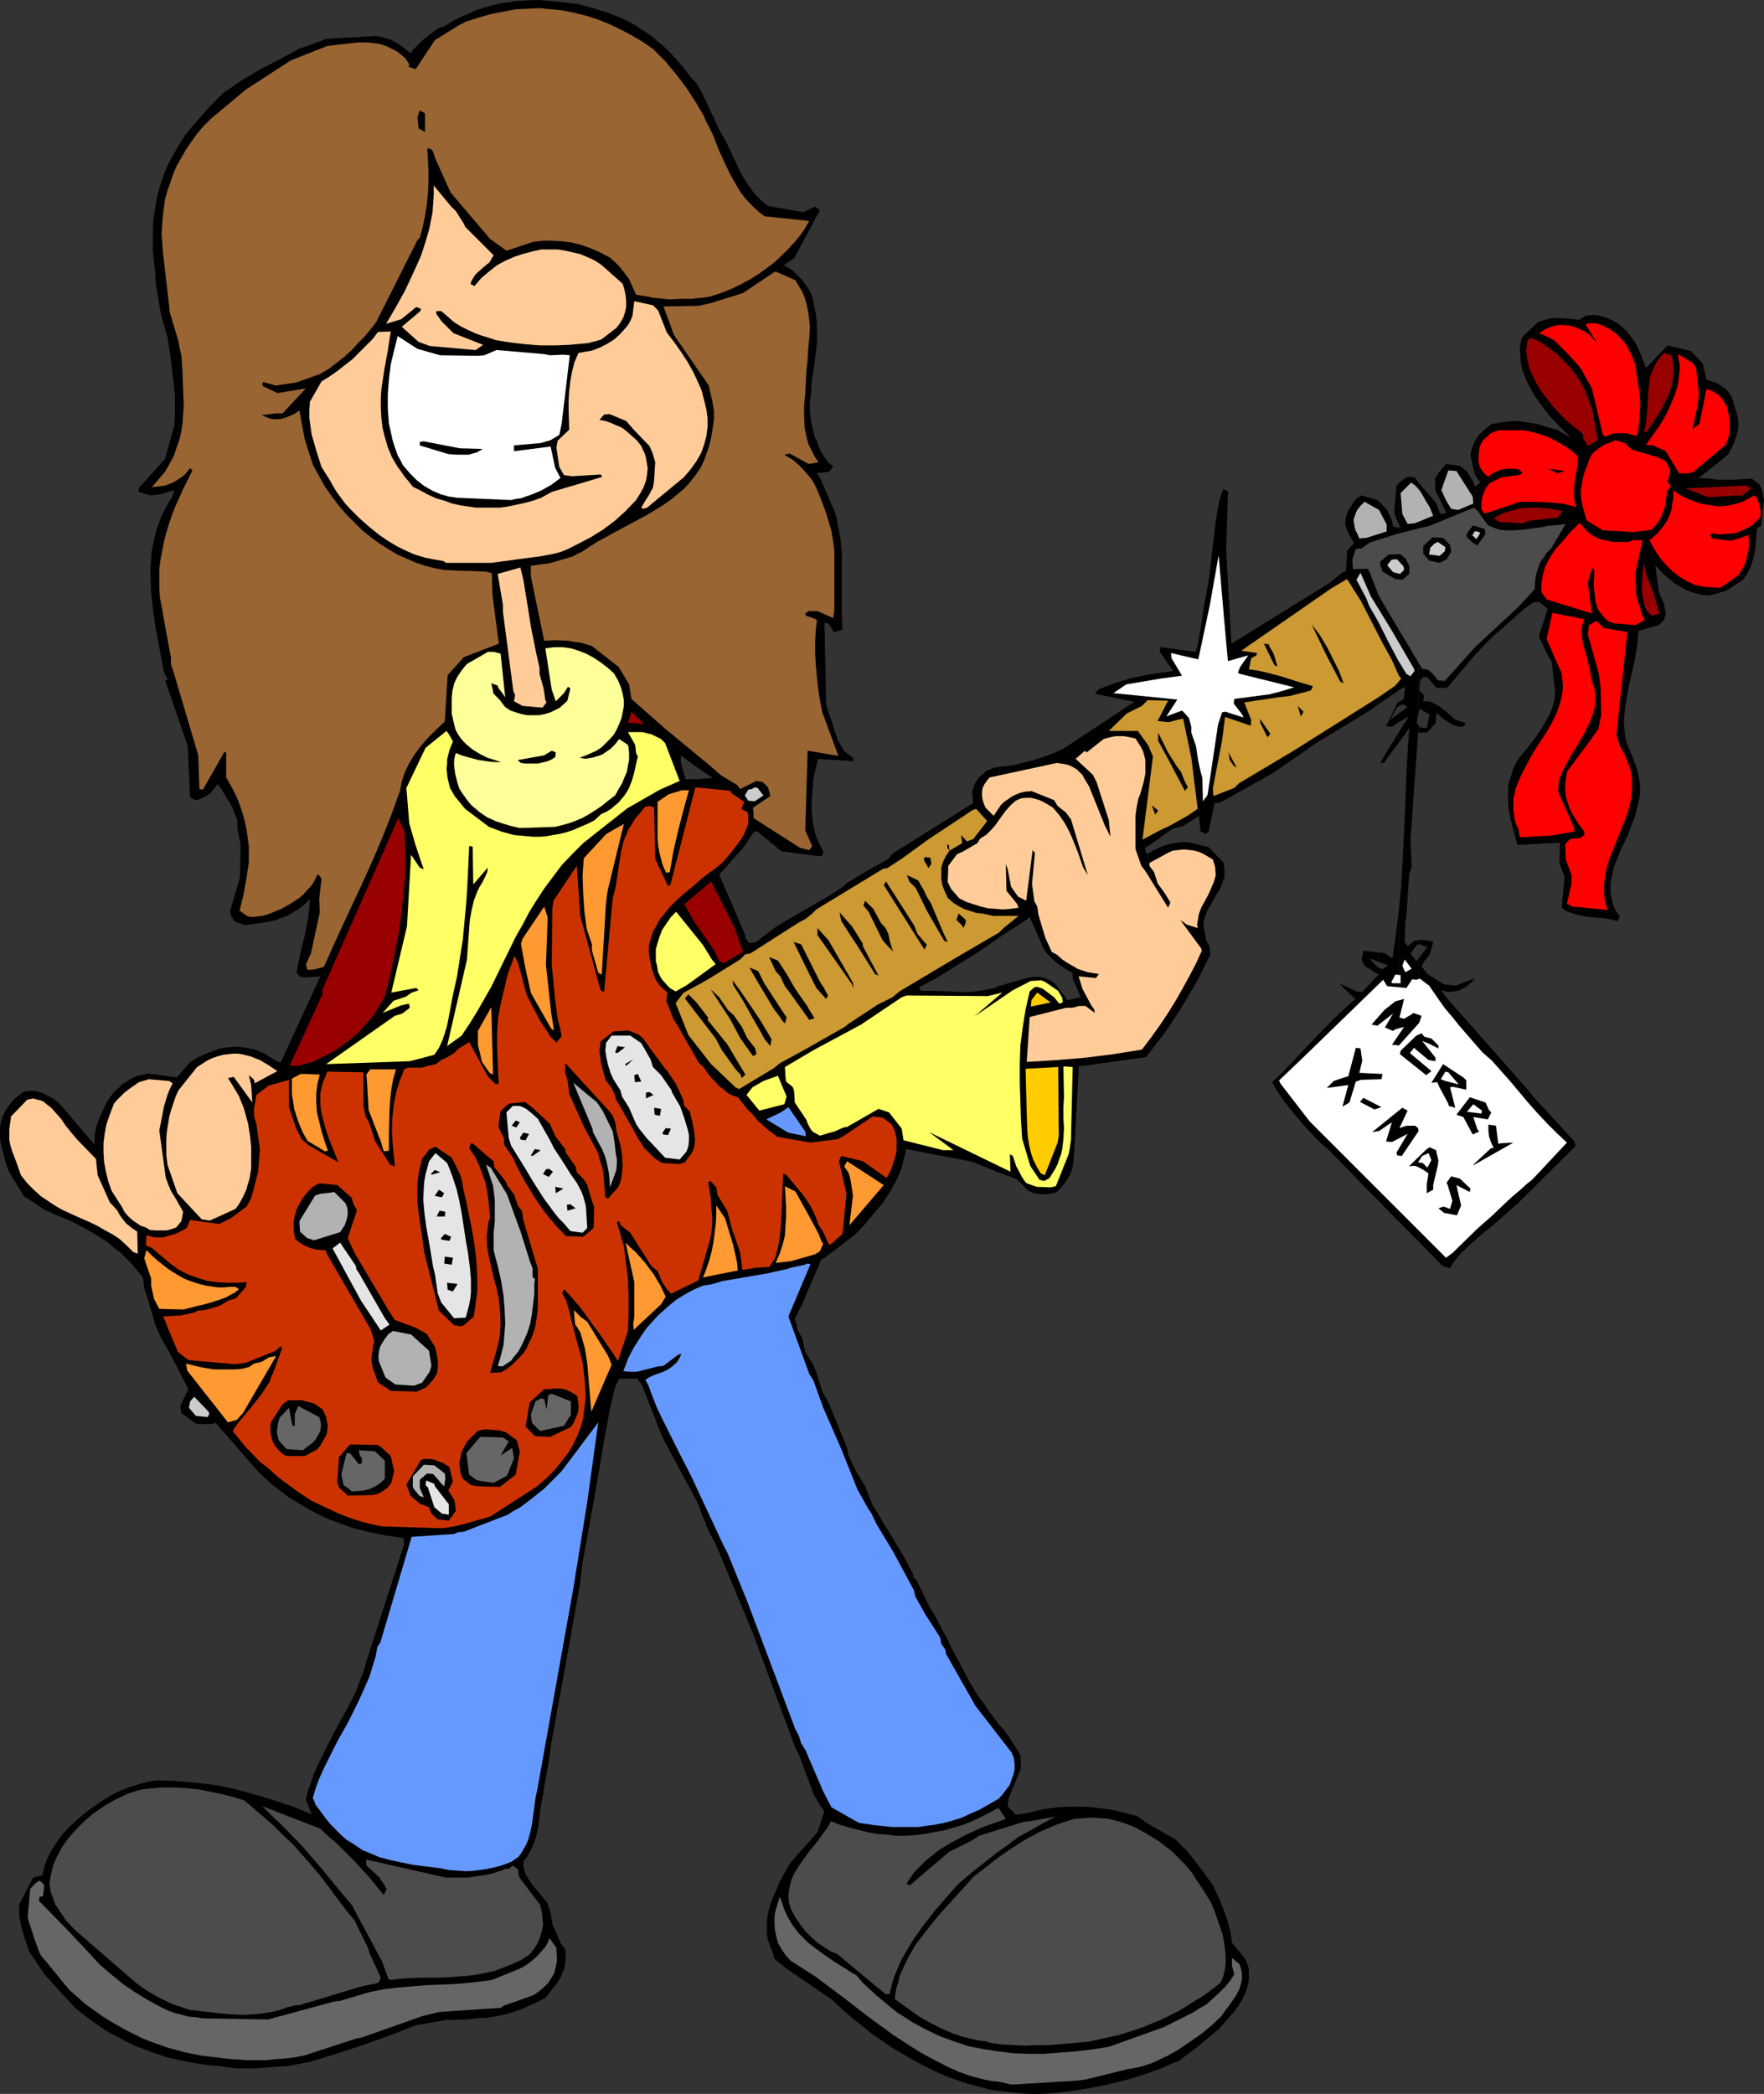 <?xml version="1.0" encoding="UTF-8" standalone="no"?>
<svg
   version="1.0"
   width="129.724mm"
   height="153.951mm"
   id="svg172"
   sodipodi:docname="Gift - Guitar.wmf"
   xmlns:inkscape="http://www.inkscape.org/namespaces/inkscape"
   xmlns:sodipodi="http://sodipodi.sourceforge.net/DTD/sodipodi-0.dtd"
   xmlns="http://www.w3.org/2000/svg"
   xmlns:svg="http://www.w3.org/2000/svg">
  <rect width="100%" height="100%" fill="#333333" stroke="none"/>
  <sodipodi:namedview
     id="namedview172"
     pagecolor="#ffffff"
     bordercolor="#000000"
     borderopacity="0.25"
     inkscape:showpageshadow="2"
     inkscape:pageopacity="0.0"
     inkscape:pagecheckerboard="0"
     inkscape:deskcolor="#d1d1d1"
     inkscape:document-units="mm" />
  <defs
     id="defs1">
    <pattern
       id="WMFhbasepattern"
       patternUnits="userSpaceOnUse"
       width="6"
       height="6"
       x="0"
       y="0" />
  </defs>
  <path
     style="fill:#000000;fill-opacity:1;fill-rule:evenodd;stroke:none"
     d="m 394.304,266.289 v 78.691 l 6.626,6.787 2.101,0.646 0.646,-1.131 0.808,-1.131 1.616,-1.939 2.101,-1.939 2.101,-1.939 2.262,-1.939 2.424,-1.939 2.262,-1.939 2.262,-2.101 2.424,-2.101 15.998,-15.835 -0.323,-1.293 -11.15,-12.119 -2.101,-2.585 -21.008,-23.753 -1.293,-1.454 -1.454,-2.101 1.131,0.323 1.131,0.162 1.293,-0.162 1.131,-0.162 1.293,-0.646 1.131,-0.646 1.131,-0.97 1.131,-1.293 -5.333,2.101 -3.232,-0.323 -4.686,-2.909 -1.616,-2.101 0.646,-1.293 1.616,-1.939 0.808,-2.747 0.162,-0.97 -3.555,-0.485 -0.485,0.162 v 1.131 h 0.323 l 2.101,0.808 z"
     id="path1" />
  <path
     style="fill:#000000;fill-opacity:1;fill-rule:evenodd;stroke:none"
     d="m 394.304,201.656 v 1.939 h 1.778 l 0.646,-0.162 2.262,-2.424 0.162,-1.454 0.162,-1.454 1.778,1.616 1.939,1.293 0.97,0.485 0.97,0.323 0.97,0.162 0.97,-0.162 0.485,-0.808 -3.07,-1.131 -2.101,-1.939 -1.131,-0.808 -0.97,-0.808 -1.131,-0.646 -0.97,-0.485 -1.131,-0.323 h -1.293 v 0 l 0.162,-1.616 -1.293,-1.454 0.323,-2.909 0.97,-0.808 0.97,0.162 2.586,2.909 h 2.909 l 6.787,-8.079 1.778,-1.939 1.939,-2.101 2.101,-2.101 2.262,-1.939 4.525,-4.04 2.262,-1.939 2.262,-1.616 1.616,-0.162 2.424,1.939 -2.424,7.433 0.162,0.646 2.262,4.847 1.131,1.777 0.97,8.726 -0.323,2.262 -0.646,2.262 -0.97,2.101 -1.131,1.939 -1.293,2.101 -1.454,2.101 -1.616,2.101 -1.778,2.101 -1.131,1.454 -0.808,1.454 -0.646,1.454 -0.485,1.616 -0.485,1.454 -0.323,1.616 v 1.454 1.616 1.616 l 0.162,1.616 0.646,3.232 0.808,3.232 0.97,3.393 11.797,-0.646 -0.162,5.655 1.454,3.878 -0.808,8.564 0.808,0.646 0.97,0.485 1.939,0.646 1.939,0.485 1.939,0.323 1.939,0.162 2.101,0.162 1.939,0.323 1.939,0.485 0.646,-1.293 -1.454,-2.101 -0.646,-1.939 -0.323,-1.616 -0.162,-1.777 V 245.445 l 0.323,-1.616 0.323,-1.777 0.485,-1.616 0.646,-1.616 1.293,-3.232 1.616,-3.232 1.293,-3.393 0.646,-1.616 0.485,-1.616 1.131,-5.009 v -1.777 l -0.162,-1.616 -0.323,-1.777 -0.323,-1.616 -0.646,-1.777 -0.646,-1.777 -0.808,-1.939 -0.808,-1.939 -0.485,-1.939 -0.162,-1.939 -0.162,-2.101 0.162,-1.939 0.162,-1.939 0.323,-1.939 0.646,-3.716 1.778,-7.756 0.646,-3.878 0.162,-1.939 0.162,-2.101 5.656,-1.616 1.454,-1.454 0.485,-1.616 -0.485,-2.909 -0.97,-2.101 -0.485,-1.293 -0.97,-7.271 1.778,1.939 1.778,1.616 1.778,1.454 1.939,1.131 1.778,0.97 1.939,0.646 1.939,0.485 2.101,0.162 4.686,-1.293 4.525,-2.909 1.293,-1.777 0.808,-1.616 0.646,-1.777 0.485,-1.939 0.323,-1.777 0.162,-1.939 0.162,-1.777 0.162,-1.939 1.131,-0.485 0.808,-7.271 -0.646,-3.07 -0.808,-1.454 -1.939,-1.454 -4.686,0.323 h -5.171 l -1.778,-0.323 -3.555,-0.162 0.646,-0.162 7.918,-6.302 0.97,-1.777 0.808,-1.616 0.485,-1.616 0.485,-1.616 0.162,-1.777 -0.162,-1.777 -0.485,-1.939 -0.646,-1.939 -0.162,-0.808 -0.323,-0.808 -0.323,-0.808 -0.646,-0.808 -0.646,-0.808 -0.808,-0.646 -1.778,-1.131 -2.909,-0.97 -0.162,-0.646 -0.808,-3.716 -3.232,-3.555 -6.626,-1.616 -5.979,6.302 -0.485,-1.293 -0.485,-1.293 -0.97,-2.424 -0.646,-1.293 -0.646,-1.131 -0.97,-1.293 -0.97,-1.293 -1.293,-1.293 -1.454,-1.131 -1.454,-0.808 -1.293,-0.646 -1.616,-0.485 -1.454,-0.323 h -1.454 l -1.616,0.162 -1.778,1.131 -2.909,-0.323 -2.747,-0.162 h -1.293 l -1.454,0.162 -1.454,0.485 -1.616,0.485 -4.363,4.201 -0.485,1.777 -0.162,1.777 0.162,1.777 0.162,1.777 0.323,1.777 0.646,1.777 0.808,1.939 0.97,1.777 0.97,1.777 1.293,1.777 1.293,1.777 1.454,1.939 3.07,3.232 3.232,3.232 -3.717,-2.262 -3.878,-1.131 -2.101,-0.646 -2.101,-0.323 -1.939,-0.323 -2.101,-0.162 -2.101,0.162 -2.101,0.323 -2.101,0.323 -1.293,0.97 -1.131,0.97 -0.97,0.97 -0.808,0.97 -0.646,1.131 -0.485,1.131 -0.323,1.131 -0.323,1.293 0.808,3.716 0.485,1.939 1.454,2.101 -1.454,1.131 -0.646,-1.616 -0.97,-1.616 -0.485,-0.808 -0.646,-0.646 -0.646,-0.485 -0.808,-0.646 -2.909,-0.323 -0.97,-0.162 -1.939,2.262 -1.131,1.777 0.162,3.393 3.07,6.14 -1.616,0.323 -0.323,-0.485 -0.97,-2.585 -4.848,-5.655 v 63.987 l 0.323,-1.131 2.747,1.616 -0.162,0.646 -0.646,3.07 -1.939,-0.162 z"
     id="path2" />
  <path
     style="fill:#000000;fill-opacity:1;fill-rule:evenodd;stroke:none"
     d="m 394.304,198.101 v -63.987 l -1.131,-1.454 -1.454,-0.162 -0.97,0.162 -1.939,1.616 v 11.472 l 0.485,0.808 h -0.485 v 45.243 l 1.778,-0.97 -0.485,3.555 -1.293,0.646 v 1.131 l 1.293,-0.485 1.131,0.808 -2.424,1.777 v 2.424 l 2.747,-1.616 -2.747,4.363 v 2.909 l 2.909,-4.04 -0.485,6.463 -0.323,6.302 -0.485,12.604 -0.646,12.604 -0.323,6.14 -0.646,6.302 v 86.77 l 1.778,1.777 3.717,3.716 v -78.691 l -0.646,0.808 -0.808,-1.131 -0.808,-0.97 1.778,-2.424 0.485,-0.162 v -1.131 l -1.131,0.162 -1.939,1.454 -0.808,-1.131 0.162,-5.817 0.323,-1.616 0.646,-9.695 0.162,-1.939 0.646,-1.777 -0.323,-7.594 2.101,-29.731 h 0.162 v -1.939 l -0.485,-0.646 0.162,-1.777 z"
     id="path3" />
  <path
     style="fill:#000000;fill-opacity:1;fill-rule:evenodd;stroke:none"
     d="M 388.809,145.748 V 134.276 l -0.646,0.646 -0.646,7.594 z"
     id="path4" />
  <path
     style="fill:#000000;fill-opacity:1;fill-rule:evenodd;stroke:none"
     d="m 388.809,191.799 v -45.243 h -0.646 l -0.808,-0.162 -0.323,-0.808 -0.162,-0.97 -1.454,-3.07 -2.262,-2.262 v 56.393 l 5.01,-3.393 z"
     id="path5" />
  <path
     style="fill:#000000;fill-opacity:1;fill-rule:evenodd;stroke:none"
     d="m 388.809,196.162 v -1.131 l -0.323,0.162 -3.232,6.625 1.616,0.162 0.808,-0.485 1.131,-0.808 v -2.424 l -2.424,1.777 1.939,-3.555 z"
     id="path6" />
  <path
     style="fill:#000000;fill-opacity:1;fill-rule:evenodd;stroke:none"
     d="m 388.809,206.342 v -2.909 l -3.555,5.817 -1.616,2.747 h 0.97 z"
     id="path7" />
  <path
     style="fill:#000000;fill-opacity:1;fill-rule:evenodd;stroke:none"
     d="m 388.809,339.486 v -86.77 l -0.808,6.787 -0.485,3.393 -0.485,3.393 -2.262,-1.454 -1.616,-0.162 v 2.585 l 2.586,0.97 -1.454,1.131 -1.131,-0.485 v 64.795 z"
     id="path8" />
  <path
     style="fill:#000000;fill-opacity:1;fill-rule:evenodd;stroke:none"
     d="m 383.153,195.677 v -56.393 l -0.323,-0.323 -4.363,-1.293 -1.454,0.808 v 0 l -0.97,1.293 -0.646,1.131 -0.808,1.293 -0.485,1.293 -0.162,1.293 v 1.131 l 0.485,1.293 0.323,0.808 0.323,0.646 1.293,2.262 -1.939,2.101 -0.162,3.716 -0.162,1.939 -1.131,0.485 -3.555,2.909 -27.149,16.805 -1.454,-25.53 0.485,-16.805 -1.293,-0.646 -1.131,3.232 -0.97,5.655 -1.939,16.481 -1.454,7.918 -0.323,2.585 -1.293,7.594 -0.646,1.777 -9.696,-1.293 -0.162,1.293 3.717,5.332 -3.555,0.485 -2.101,0.323 -2.101,0.323 -4.363,0.97 -4.202,1.293 -4.363,1.616 -1.131,1.293 10.989,2.262 -15.19,10.018 -2.424,1.616 -2.262,1.454 -2.424,1.131 -2.262,0.808 -2.262,0.808 -2.262,0.646 -4.525,1.131 -3.878,0.485 v 47.344 l 7.434,-4.848 0.97,-0.808 3.07,6.948 0.646,1.616 0.97,1.454 1.131,1.131 1.131,1.131 1.293,0.97 1.131,0.808 1.293,0.808 1.293,0.646 v 1.616 l 2.262,5.171 -3.717,0.808 -3.555,-4.686 -1.293,-0.808 -1.454,-0.646 -1.293,-0.323 h -1.454 l -1.454,0.162 -1.454,0.323 -1.616,0.485 -1.616,0.485 -1.939,0.485 -0.808,0.323 -0.97,0.162 v 52.03 l 4.848,1.777 3.07,3.07 0.808,0.485 0.97,0.323 0.97,0.162 1.131,0.162 h 0.808 l 1.131,-0.162 1.131,-0.162 1.131,-0.323 1.131,-1.293 0.97,-1.131 0.808,-1.131 0.646,-1.131 0.485,-1.293 0.323,-1.131 0.323,-2.747 1.293,-23.106 v -1.939 l 18.746,-2.585 2.747,-3.555 2.586,-3.393 2.424,-3.555 2.262,-3.555 2.101,-3.555 2.101,-3.555 3.717,-7.433 -0.323,-2.262 -0.97,-1.777 -0.323,-2.424 -0.323,-1.131 v -1.293 l 0.323,-1.131 0.323,-1.131 0.485,-1.131 0.646,-1.131 1.293,-2.262 1.293,-2.101 0.646,-1.293 0.323,-1.131 0.485,-1.131 v -1.131 -1.293 l -0.162,-1.131 -0.162,-0.646 -4.04,-4.201 -5.333,-1.293 v 0 l -1.293,-0.162 -1.454,0.162 -1.616,0.162 -1.454,0.323 -1.616,0.485 -1.454,0.646 -1.616,0.808 -1.454,0.808 -0.485,-1.777 0.97,-0.485 6.787,-4.848 1.778,-0.485 0.97,-0.162 4.525,-2.909 0.323,2.909 0.162,1.454 1.454,0.646 0.808,-0.808 1.616,-7.756 h 0.97 l 0.646,-0.162 14.706,-8.241 12.12,-8.402 14.706,-8.887 z"
     id="path9" />
  <path
     style="fill:#000000;fill-opacity:1;fill-rule:evenodd;stroke:none"
     d="m 383.153,267.259 v -2.585 l -4.202,-0.485 -0.485,2.424 0.808,1.777 3.878,2.424 -4.525,4.848 -1.616,-0.162 -4.848,-2.262 4.525,4.363 -3.232,2.909 -3.07,2.909 -5.656,5.817 -5.494,5.817 -2.747,2.909 -2.909,2.747 1.454,2.585 1.778,2.585 1.939,2.424 2.101,2.585 2.101,2.424 2.101,2.262 2.101,2.101 2.101,1.777 10.342,10.665 3.555,3.555 v -64.795 h -0.162 l -2.424,-2.585 z"
     id="path10" />
  <path
     style="fill:#000000;fill-opacity:1;fill-rule:evenodd;stroke:none"
     d="m 277.79,479.418 v 101.636 l 2.909,0.323 2.747,0.323 2.909,0.162 h 2.909 l 2.909,-0.162 2.909,-0.323 2.747,-0.323 3.07,-0.485 6.141,-1.131 5.979,-1.454 3.232,-0.97 2.909,-0.97 3.232,-1.131 3.232,-1.454 2.101,-0.808 4.686,-3.555 6.464,-5.332 1.778,-2.101 1.778,-1.939 1.616,-2.101 1.293,-2.101 0.97,-2.262 0.323,-0.97 0.323,-1.131 0.162,-1.293 v -0.97 -1.293 l -0.162,-1.131 -0.808,-2.101 -3.717,-4.524 -0.485,-3.393 v 0.162 l -0.808,-3.07 -1.131,-3.07 -1.293,-3.232 -1.616,-3.393 -2.424,-3.393 -2.586,-3.393 -1.293,-1.616 -1.293,-1.616 -1.454,-1.293 -1.131,-1.293 -7.918,-4.524 -3.07,-2.101 -3.717,-0.97 -3.555,-0.808 -3.717,-0.485 -3.555,-0.323 h -3.717 l -3.717,0.162 -3.717,0.485 -3.878,0.97 -1.778,0.323 -2.262,0.323 -2.262,-2.424 0.323,-2.262 3.394,-8.241 -0.162,-3.716 -3.555,-5.655 v 0.162 l -0.97,-1.454 z"
     id="path11" />
  <path
     style="fill:#000000;fill-opacity:1;fill-rule:evenodd;stroke:none"
     d="m 277.79,260.472 v -47.344 l -1.454,0.162 -0.808,0.323 -0.646,0.323 -0.808,0.323 -0.646,0.646 -1.454,1.293 -0.97,1.454 -0.808,2.424 0.323,3.07 -22.462,14.058 -1.131,1.454 -6.302,3.555 -5.333,3.232 -1.131,1.131 -3.878,2.424 -13.898,8.079 -1.131,0.808 -5.333,4.04 -1.616,0.162 -1.131,-1.454 v -0.646 l -7.272,-16.966 6.787,-7.594 2.909,-4.363 h 0.97 l 6.626,5.494 10.019,1.293 h 1.293 l 0.323,-1.293 -1.293,-2.424 v 0 l -0.97,-2.424 -0.485,-2.262 -0.323,-2.262 -0.162,-2.262 v -2.101 l 0.162,-2.262 0.323,-4.363 1.293,-5.332 9.858,0.646 -0.162,-0.97 -2.586,-1.939 -1.131,-2.101 -0.485,-0.808 -2.747,-8.241 -0.485,-1.777 -0.485,-22.622 1.131,0.162 1.454,2.424 2.424,-0.646 -0.162,-4.04 v -4.201 -8.079 -4.201 l -0.323,-4.201 -0.323,-2.101 -0.485,-2.101 -0.323,-2.101 -0.646,-2.101 -0.97,-2.101 -2.747,-6.463 -1.131,-1.777 3.555,-0.485 0.97,-1.454 -1.454,-1.131 -0.97,-1.454 -0.97,-1.454 -0.646,-1.454 -0.485,-1.454 -0.646,-1.293 -0.323,-1.454 -0.646,-2.747 -0.323,-2.747 v -2.747 l 0.323,-2.585 0.162,-2.747 0.808,-5.494 0.646,-5.494 v -2.747 -2.747 l -0.323,-2.908 -0.646,-2.908 -0.323,-1.616 -0.808,-1.777 -0.97,-1.454 -1.293,-1.616 -1.293,-1.293 -1.131,-1.131 -1.293,-0.808 -1.131,-0.646 2.909,-1.939 7.11,-13.25 -1.293,-1.131 -3.232,1.616 -10.019,-1.777 -1.454,-1.293 -1.454,-1.293 -1.293,-1.616 -1.293,-1.777 -1.131,-1.777 -0.97,-1.777 -0.808,-1.777 -0.808,-1.616 -1.454,-3.07 -0.808,-1.777 -1.778,-3.07 -5.01,-10.664 -1.293,-2.262 -0.162,-0.323 V 213.128 l 4.525,3.07 -4.525,0.323 v 200.525 l 0.646,1.293 0.97,2.909 0.97,1.939 v 0.485 l 1.454,3.07 1.131,1.939 10.504,25.207 11.797,31.832 0.97,1.777 4.202,11.311 1.616,2.747 1.293,1.777 -1.939,5.817 -7.595,8.564 -2.909,5.171 -1.131,2.747 -1.131,2.585 -0.808,2.747 -0.485,2.585 v 1.454 1.293 1.454 l 0.323,1.454 1.293,3.393 0.485,1.777 3.232,2.585 12.766,8.726 2.747,2.585 2.747,2.424 2.909,2.262 2.747,2.262 2.909,1.939 2.747,1.939 3.07,1.777 2.747,1.616 3.07,1.616 2.909,1.454 2.909,1.293 3.07,1.131 2.909,0.97 3.07,0.808 2.909,0.808 3.07,0.485 V 479.418 l -2.424,-3.232 -2.101,-3.07 -1.131,-1.454 -0.97,-1.454 -0.808,-1.454 -0.808,-1.293 -5.333,-10.018 -0.808,-1.777 -3.878,-7.271 -0.808,-1.131 -4.04,-8.241 -0.97,-0.808 0.162,-0.646 -2.747,-5.171 -2.424,-4.04 -5.01,-8.241 -1.131,-1.777 -2.101,-5.332 -2.424,-4.04 -0.97,-1.939 -1.293,-2.747 -0.323,-1.939 -5.171,-12.603 -1.778,-3.232 -1.778,-5.655 -0.97,-2.101 -1.939,-3.07 -0.808,-3.716 -1.293,-2.424 -0.323,-1.616 -0.485,-1.454 2.101,-4.201 5.333,-12.442 0.646,-0.162 8.726,-6.625 2.747,-2.909 2.424,-2.909 2.424,-2.909 1.939,-2.909 1.616,-2.908 1.454,-3.07 0.485,-1.616 0.323,-1.454 0.485,-1.616 0.162,-1.454 18.584,3.555 7.434,3.07 v -52.03 l -1.293,0.646 -1.454,0.323 -2.747,0.485 -2.747,0.323 h -2.747 l -2.586,-0.162 -5.333,-0.162 h -2.747 l -0.646,-0.485 0.162,-0.646 4.363,-2.262 10.666,-6.625 0.808,-0.485 z"
     id="path12" />
  <path
     style="fill:#000000;fill-opacity:1;fill-rule:evenodd;stroke:none"
     d="M 193.597,213.128 V 23.106 l -1.616,-1.616 -1.778,-2.424 -1.778,-2.101 -1.939,-2.101 -1.778,-1.777 -1.939,-1.616 L 180.83,9.857 178.891,8.564 176.952,7.271 175.013,6.14 173.073,5.171 170.973,4.363 169.033,3.555 164.832,2.262 160.63,1.131 157.721,0.808 153.681,0.323 149.641,0 l -4.202,0.162 -2.101,0.162 -4.363,0.646 -2.101,0.485 -2.101,0.646 -2.262,0.646 -2.101,0.969 -2.262,0.969 -2.262,1.131 -2.262,1.454 -1.616,0.485 -2.262,1.616 -2.262,1.777 -0.97,0.97 -0.97,0.97 -0.808,0.808 -0.485,0.97 -1.293,-0.97 -1.131,-0.97 -1.293,-0.808 -1.131,-0.646 -1.293,-0.646 -1.293,-0.323 -1.293,-0.323 -1.293,-0.162 -11.312,0.646 -2.101,0.162 -7.757,2.747 -5.01,2.747 -5.333,2.747 -2.747,1.616 -2.747,1.616 -2.586,1.777 -2.586,1.777 -3.717,3.716 -2.424,2.747 -2.424,2.747 -2.101,2.585 -1.778,2.908 -1.616,2.747 -1.454,2.747 -1.131,2.908 -0.97,2.908 -0.808,2.908 -0.485,2.908 -0.485,3.07 -0.162,2.908 v 3.07 3.07 l 0.323,3.07 0.323,3.07 0.162,2.908 0.97,5.817 0.485,2.747 1.778,6.302 0.323,1.939 0.808,5.655 0.646,5.655 0.323,2.909 v 2.747 2.747 l -0.162,2.747 -2.586,9.372 -7.272,8.079 -0.162,1.131 3.394,0.97 2.747,-0.323 3.878,-1.131 -0.485,1.616 -1.293,2.101 -1.131,2.101 -0.97,2.101 -0.808,2.262 -0.646,2.262 -0.485,2.101 -0.485,2.262 -0.162,2.262 -0.162,2.262 v 2.424 l 0.162,4.524 0.485,4.686 0.646,4.686 2.424,12.927 1.131,2.101 -0.808,0.162 6.302,18.259 0.646,14.219 1.454,0.808 0.97,-0.162 0.808,-0.323 0.808,-0.485 0.97,-0.485 0.808,-0.646 0.646,-0.808 0.646,-0.808 0.485,-0.808 0.808,0.97 3.232,5.332 1.454,3.716 0.162,2.909 0.808,4.04 -0.162,8.887 -2.747,9.372 0.162,1.293 1.131,1.777 2.747,0.97 4.848,-0.646 1.778,-0.323 1.616,-0.323 1.778,-0.646 1.778,-0.646 1.616,-0.97 1.616,-0.97 1.616,-1.293 1.454,-1.454 -0.162,2.747 -0.323,2.585 -0.485,2.585 -0.485,2.424 -0.646,2.424 -1.131,5.171 -0.485,2.585 1.131,1.131 1.293,0.162 4.202,-0.323 -10.989,23.914 -0.808,-0.162 -4.04,-2.424 -2.262,-0.97 -2.424,-0.485 -2.424,-0.323 -2.424,0.162 -1.293,0.162 -1.293,0.162 -1.131,0.485 -1.454,0.485 -1.293,0.485 -1.293,0.646 -1.454,0.646 -1.454,0.97 -3.878,4.363 -7.918,-1.131 -3.394,0.808 -1.293,0.646 -1.293,0.808 -1.131,0.646 -0.97,0.97 -0.97,0.808 -0.97,1.131 -1.454,2.101 -1.131,2.262 -0.97,2.262 -0.808,2.262 -0.485,2.262 v 2.909 l -9.211,-10.826 -1.131,-1.131 -1.293,-0.97 -1.293,-0.646 -1.131,-0.646 -1.293,-0.485 -1.293,-0.323 H 8.403 l -1.454,0.162 -0.646,0.323 -1.778,1.293 -1.131,1.131 -0.97,1.293 -0.808,1.131 -0.646,1.293 -0.485,1.293 -0.323,1.131 L 0,313.472 v 2.585 l 0.162,1.293 0.646,2.747 0.646,2.585 0.97,2.747 4.202,6.948 5.656,3.716 3.555,1.616 3.555,1.454 3.555,1.777 3.555,2.101 1.778,1.131 1.778,1.131 1.616,1.454 1.778,1.293 1.616,1.616 1.616,1.616 1.454,1.777 1.616,1.939 0.323,2.909 0.646,1.777 2.424,8.402 1.616,3.716 2.262,3.878 5.333,10.341 -2.262,4.686 0.323,1.939 4.202,3.07 h 4.363 l 0.97,-0.323 12.12,13.896 2.101,1.939 2.101,1.777 2.101,1.616 2.101,1.616 2.262,1.293 2.101,1.293 2.262,1.293 2.262,1.131 2.101,0.97 2.262,0.808 4.525,1.616 4.525,1.131 4.686,0.97 4.686,0.646 0.162,1.777 -10.666,33.125 -0.646,2.424 -0.97,2.262 -0.808,2.424 -1.131,2.424 -2.424,4.524 -2.586,4.686 -2.424,4.686 -2.262,4.686 -1.131,2.424 -0.808,2.424 -0.808,2.262 -0.646,2.424 0.485,1.293 1.131,2.909 -5.171,-2.101 -5.333,-1.777 -5.333,-1.616 -5.333,-1.454 -5.333,-1.131 -5.494,-0.646 -5.494,-0.485 -2.747,-0.162 h -2.909 l -2.262,0.323 -2.424,0.646 -2.586,0.808 -2.586,0.969 -2.586,1.293 -2.424,1.454 -2.586,1.777 -2.424,1.777 -2.262,1.939 -2.101,1.939 -1.939,2.101 -1.616,2.262 -1.454,2.262 -1.131,2.262 -0.808,2.262 -0.162,1.131 -0.323,1.131 -2.586,0.646 -3.878,7.433 v 1.777 1.454 l 0.323,1.616 0.323,1.616 0.97,3.232 1.131,3.393 v 0 l 4.525,6.625 8.403,9.21 v 0 l 2.101,1.616 2.101,1.616 4.202,2.909 1.939,1.131 2.262,1.131 2.101,1.131 2.101,0.97 4.363,1.616 4.202,1.454 4.363,0.97 4.363,0.808 2.262,0.323 3.555,0.323 2.262,0.323 2.424,0.323 h 2.424 2.424 l 4.848,-0.323 4.848,-0.323 4.04,-0.808 1.939,-0.323 7.272,-2.262 7.434,-2.424 7.272,-2.585 7.434,-2.909 v 0 l 8.242,-1.454 5.818,-0.162 2.909,-0.323 2.909,-0.162 2.909,-0.485 2.909,-0.646 2.909,-0.97 3.07,-1.293 2.101,-0.97 2.424,-1.293 2.747,-3.555 0.808,-1.131 0.646,-1.131 0.485,-1.293 0.485,-1.131 0.162,-1.293 0.162,-1.293 v -1.293 l -0.162,-1.293 v 0 l -1.131,-1.454 -2.424,-5.494 -0.485,-3.232 -0.97,-2.747 -4.525,-5.494 -1.454,-2.424 -0.646,-2.101 0.162,-1.616 0.808,-0.97 0.646,-1.131 0.646,-1.131 0.485,-1.131 0.808,-2.262 0.485,-2.262 0.646,-4.686 0.323,-2.262 0.485,-2.424 0.323,-2.424 1.293,-6.948 0.646,-4.848 4.848,-26.661 3.232,-18.259 0.646,-5.494 4.04,-22.298 1.939,-11.634 0.808,-4.201 0.808,-4.524 0.485,-2.101 0.485,-2.101 0.646,-2.262 0.97,-1.939 h 5.01 l 1.131,1.454 0.323,0.646 5.494,14.058 2.586,4.848 6.949,12.927 V 216.522 h -3.07 l -1.293,-4.686 v -1.939 z"
     id="path13" />
  <path
     style="fill:#666666;fill-opacity:1;fill-rule:evenodd;stroke:none"
     d="m 55.752,571.197 -4.686,-0.97 -4.686,-1.293 -2.262,-0.808 -2.262,-0.808 -2.424,-0.97 -2.262,-1.131 -2.262,-1.131 -2.262,-1.293 -2.262,-1.293 -2.262,-1.454 -2.262,-1.616 -2.262,-1.616 -2.101,-1.939 -2.262,-1.939 -6.464,-7.918 -1.293,-1.454 -0.646,-1.293 -0.646,-1.777 -0.808,-2.262 -0.646,-2.101 -0.646,-1.939 -0.323,-1.131 v -0.97 l 0.646,-7.271 1.616,-1.616 0.97,-0.646 1.131,0.97 0.162,0.808 -0.323,2.585 -0.97,0.162 -0.162,1.131 7.757,7.918 5.333,5.655 3.717,4.04 3.394,2.908 3.394,2.747 3.555,2.424 3.555,2.101 1.778,0.97 1.778,0.97 1.778,0.808 1.778,0.646 1.939,0.485 1.778,0.485 1.939,0.162 1.939,0.323 18.261,0.323 18.422,-5.009 1.616,-0.162 6.464,-1.939 1.616,-0.485 4.04,-0.808 4.04,-0.485 3.878,-0.323 3.878,-0.323 3.878,-0.162 4.04,-0.162 3.878,-0.323 4.04,-0.485 v 0 l 2.424,-0.323 6.787,-2.747 1.454,-0.646 1.616,-0.969 1.454,-1.131 1.293,-1.131 1.131,-1.293 1.131,-1.293 0.646,-1.131 0.485,-1.293 1.939,2.747 0.162,3.232 -0.162,1.293 -0.323,1.293 -0.323,1.293 -0.808,1.293 -0.808,1.293 -1.131,1.131 -1.293,1.131 -1.616,1.131 -8.242,2.909 -0.97,0.646 -16.968,1.131 -4.686,1.131 -16.968,5.979 -1.616,0.323 -14.382,4.686 -2.586,0.485 -2.586,0.323 -2.586,0.162 -2.586,0.323 h -5.171 l -5.01,-0.323 z"
     id="path14" />
  <path
     style="fill:#4c4c4c;fill-opacity:1;fill-rule:evenodd;stroke:none"
     d="m 53.005,558.593 -1.939,-0.646 -1.939,-0.646 -1.778,-0.646 -1.939,-0.969 -1.939,-0.97 -1.939,-1.131 -1.778,-1.131 -1.939,-1.454 -16.806,-14.543 -2.747,-2.908 -2.909,-4.363 -1.293,-3.555 -0.323,-2.424 0.485,-2.585 0.646,-2.585 1.131,-2.424 1.293,-2.424 1.616,-2.262 2.101,-2.424 2.262,-2.262 2.586,-2.262 3.555,-2.424 2.909,-1.616 3.07,-1.454 1.454,-0.485 1.454,-0.485 1.454,-0.323 1.454,-0.162 3.555,-0.323 h 3.394 l 3.394,0.162 3.394,0.323 3.232,0.646 3.232,0.646 3.232,0.808 3.232,0.97 5.494,4.686 2.747,2.424 2.586,2.585 2.747,2.585 2.424,2.747 2.586,2.908 2.586,3.07 7.272,9.695 2.262,2.747 3.717,7.594 0.485,1.616 3.07,6.625 -0.646,1.454 -4.686,0.97 -1.616,0.485 -15.514,4.686 -1.616,0.162 -1.939,0.485 -1.778,0.646 -1.778,0.485 -1.778,0.323 -3.555,0.485 -3.555,0.162 -3.394,-0.162 -3.555,-0.323 -6.787,-0.808 z"
     id="path15" />
  <path
     style="fill:#666666;fill-opacity:1;fill-rule:evenodd;stroke:none"
     d="m 277.79,578.468 -1.939,-0.162 -1.778,-0.323 -3.878,-0.97 -3.717,-1.293 -3.555,-1.616 -3.717,-1.939 -3.555,-1.939 -3.555,-2.262 -3.717,-2.424 -7.11,-5.171 -7.11,-5.494 -7.11,-5.332 -3.717,-2.424 -3.555,-2.262 -0.808,-0.808 -0.646,-0.808 -1.131,-1.616 -0.97,-1.777 -0.485,-1.777 -0.323,-1.616 -0.162,-1.777 v -1.616 l 0.162,-1.616 1.293,-4.363 0.646,1.616 0.646,1.939 0.808,1.777 0.97,1.777 1.131,1.616 1.131,1.454 1.293,1.293 1.293,1.293 1.454,1.131 3.07,2.262 3.07,2.101 2.909,1.777 1.454,0.97 1.454,0.808 1.778,2.101 1.939,1.777 1.939,1.777 1.939,1.616 1.939,1.616 1.778,1.454 2.101,1.293 1.939,1.293 3.878,2.101 4.04,1.939 4.04,1.454 3.878,1.293 4.202,0.808 4.202,0.646 4.04,0.485 4.202,0.162 h 4.202 l 4.202,-0.323 4.363,-0.323 4.202,-0.485 3.394,-0.485 1.939,-0.323 15.352,-5.494 5.818,-2.909 1.939,-0.97 2.101,-1.293 1.939,-1.131 1.778,-1.616 1.778,-1.616 1.616,-1.616 1.454,-1.777 1.131,-1.777 -0.646,-2.262 v -2.262 l 2.101,1.777 0.485,1.616 0.162,0.97 v 0.808 0.808 l -0.162,0.808 -0.485,1.777 -0.808,1.616 -0.97,1.454 -1.131,1.616 -1.131,1.454 -1.131,1.616 -2.586,2.424 -2.909,2.424 -3.07,2.101 -3.07,2.101 -3.07,1.777 -3.07,1.454 -1.454,0.646 -1.454,0.485 -1.454,0.485 -1.454,0.323 -2.101,0.323 -11.797,2.908 -2.101,0.323 -18.746,1.131 z"
     id="path16" />
  <path
     style="fill:#4c4c4c;fill-opacity:1;fill-rule:evenodd;stroke:none"
     d="m 107.949,549.868 -1.778,-4.848 -8.403,-15.674 -3.555,-4.201 -5.01,-6.14 -5.333,-6.14 -5.494,-5.655 -2.747,-2.585 -2.747,-2.747 16.16,6.302 2.262,2.101 2.262,1.939 2.262,2.262 2.262,2.262 4.363,4.686 4.202,5.171 0.808,-1.616 -0.808,-1.454 -0.808,-1.131 -0.323,-0.646 -3.717,-3.393 v -1.616 l 22.139,5.009 h 2.101 1.939 2.101 l 2.101,-0.323 1.939,-0.323 2.101,-0.323 2.101,-0.646 2.101,-0.808 h 0.97 l 1.131,-0.97 1.454,1.131 0.323,2.101 5.818,7.756 0.485,1.939 0.162,1.777 0.162,1.777 -0.323,1.777 -0.485,1.616 -0.646,1.616 -0.97,1.616 -1.293,1.616 -2.424,1.616 -2.586,1.131 -2.424,0.969 -2.586,0.97 -2.424,0.485 -2.424,0.485 -2.424,0.323 -2.424,0.162 -4.686,0.323 h -2.424 -2.424 l -4.686,0.162 -2.424,0.162 -2.262,0.323 z"
     id="path17" />
  <path
     style="fill:#4c4c4c;fill-opacity:1;fill-rule:evenodd;stroke:none"
     d="m 274.396,567.319 -2.424,-0.323 -2.262,-0.485 -2.424,-0.646 -2.424,-0.808 -2.262,-0.97 -2.424,-1.131 -2.424,-1.293 -2.262,-1.293 -6.787,-4.848 0.162,-1.616 0.323,-1.616 0.485,-1.454 0.323,-1.616 1.293,-2.909 1.454,-2.908 1.778,-3.07 2.101,-2.747 2.262,-2.909 2.424,-2.909 9.373,-10.341 3.555,-2.747 3.555,-2.747 3.555,-2.424 3.555,-2.262 3.555,-1.939 3.555,-1.616 1.616,-0.646 1.778,-0.646 1.616,-0.485 1.616,-0.485 1.939,-0.162 1.939,-0.162 h 1.939 l 1.939,0.162 1.778,0.162 1.939,0.485 1.778,0.485 1.778,0.646 1.616,0.646 1.778,0.97 1.778,0.97 1.616,0.97 1.778,1.131 1.616,1.293 1.778,1.293 1.616,1.616 1.454,1.454 1.454,1.616 1.293,1.616 1.131,1.777 2.262,3.393 0.97,1.616 0.97,1.616 1.131,2.909 0.97,2.909 0.97,2.747 0.485,2.909 0.323,2.585 v 1.454 1.293 l -0.162,1.293 -0.323,1.293 -0.323,1.293 -0.646,1.293 -2.262,1.777 -2.424,1.777 -2.424,1.454 -2.262,1.454 -2.424,1.454 -2.262,1.131 -2.262,1.131 -2.424,0.97 -2.262,0.97 -2.262,0.808 -4.525,1.454 -4.363,0.97 -4.363,0.97 -7.11,0.646 -3.555,0.323 h -3.394 l -3.394,0.162 -3.394,-0.162 -3.394,-0.162 -3.394,-0.485 z"
     id="path18" />
  <path
     style="fill:#4c4c4c;fill-opacity:1;fill-rule:evenodd;stroke:none"
     d="m 246.278,554.231 -6.464,-5.332 -6.949,-5.817 -1.939,-0.808 -1.778,-1.131 -1.939,-1.293 -1.778,-1.616 -1.616,-1.616 -1.454,-1.939 -1.454,-2.101 -1.131,-2.262 -0.485,-1.616 -0.162,-1.777 0.162,-1.616 0.323,-1.616 0.485,-1.616 0.646,-1.454 0.97,-1.616 0.97,-1.454 2.101,-2.909 2.262,-2.747 2.101,-2.909 0.97,-1.293 0.808,-1.616 2.424,0.97 2.747,0.808 2.586,0.646 2.586,0.646 2.586,0.485 2.586,0.162 2.586,0.323 h 2.586 l 2.586,-0.162 2.747,-0.323 2.586,-0.485 2.747,-0.485 2.747,-0.808 2.747,-0.808 2.747,-1.131 2.747,-1.293 4.202,-2.262 2.101,3.07 -1.778,0.646 -1.778,0.646 -1.939,0.646 -1.939,0.808 -3.878,1.777 -3.878,2.101 -1.939,1.131 -1.778,1.131 -1.778,1.454 -1.616,1.293 -1.616,1.616 -1.454,1.454 -1.131,1.616 -1.131,1.777 0.97,0.323 10.827,-9.21 3.555,-1.777 2.909,-1.454 1.939,-1.293 12.443,-3.878 1.778,-0.162 6.949,-1.293 -10.181,5.655 -1.778,1.293 -1.939,1.454 -2.101,1.454 -2.262,1.777 -4.525,3.555 -2.101,1.777 -2.262,1.939 -3.394,3.878 -3.07,3.555 -2.909,3.716 -2.747,3.878 -2.262,3.716 -1.131,1.939 -0.808,1.777 -0.808,1.939 -0.808,2.101 -0.485,1.939 -0.485,1.939 z"
     id="path19" />
  <path
     style="fill:#6699ff;fill-opacity:1;fill-rule:evenodd;stroke:none"
     d="m 114.736,518.198 -3.07,-0.646 -3.07,-0.646 -3.07,-0.808 -3.07,-1.293 -1.616,-0.646 -1.454,-0.97 -1.454,-0.97 -1.616,-0.97 -1.454,-1.293 -1.454,-1.454 -1.454,-1.454 -1.454,-1.777 -2.747,-3.716 -0.808,-1.939 0.808,-2.747 0.97,-2.585 1.131,-2.585 1.293,-2.585 2.586,-5.171 1.454,-2.585 1.454,-2.585 2.586,-5.171 1.293,-2.747 1.131,-2.585 1.131,-2.585 0.808,-2.747 0.808,-2.585 0.485,-2.747 0.808,-1.131 8.726,-29.408 11.797,-0.808 1.131,-0.485 1.616,-0.162 12.12,-4.686 1.778,-1.131 1.778,-0.97 3.394,-2.585 3.232,-2.585 2.909,-2.909 1.778,-1.777 1.131,-1.454 9.211,-12.28 -3.07,22.137 -3.878,24.076 -10.019,55.908 -0.485,2.262 -0.323,2.424 -0.323,2.424 -0.323,2.424 -0.485,2.262 -0.646,2.262 -0.485,1.131 -0.646,1.131 -0.646,1.131 -0.808,1.131 -2.101,1.454 -2.586,0.97 -2.424,0.646 -2.586,0.485 -2.424,0.323 -2.424,0.162 -2.424,-0.162 -2.424,-0.162 -2.262,-0.485 -3.878,-0.485 z"
     id="path20" />
  <path
     style="fill:#6699ff;fill-opacity:1;fill-rule:evenodd;stroke:none"
     d="m 237.875,506.079 -6.787,-3.878 -2.262,-4.363 -5.01,-11.634 -1.131,-1.777 -0.646,-2.101 -0.97,-1.777 -13.251,-35.225 -5.656,-13.896 -0.97,-1.777 -9.05,-19.39 -3.232,-6.302 -3.232,-6.463 -1.616,-3.232 -1.454,-3.07 -1.293,-3.232 -1.131,-3.07 -0.808,-1.454 0.97,-0.646 1.293,-0.646 2.747,-0.97 1.293,-0.646 1.131,-0.808 1.131,-0.97 0.485,-0.646 0.485,-0.808 0.485,-1.131 -0.97,0.323 -4.04,3.07 -1.616,0.162 -5.656,1.454 h -2.262 l -1.616,-0.162 0.646,-1.616 0.646,-1.777 0.808,-1.616 0.97,-1.777 1.131,-1.777 1.131,-1.777 1.293,-1.777 1.454,-1.616 1.454,-1.616 1.616,-1.454 1.616,-1.454 1.778,-1.454 1.778,-1.131 1.939,-1.131 1.939,-0.969 1.939,-0.808 v 0 l 2.101,-0.323 3.394,-0.97 12.282,-2.101 5.818,-1.293 0.97,-0.323 3.717,-0.808 0.646,-0.323 0.97,0.162 -6.141,14.542 5.818,15.997 1.131,1.777 2.747,7.594 5.01,11.472 4.525,11.311 2.909,5.171 0.97,1.454 1.293,2.747 4.848,8.079 5.656,10.503 0.323,1.616 2.909,5.171 4.04,6.302 0.323,1.777 1.131,1.616 0.162,1.131 8.242,14.543 10.019,12.927 0.646,1.616 v 0.162 l 0.162,1.454 v 1.454 l -0.323,1.454 -0.485,1.293 -0.485,1.454 -0.97,1.293 -0.97,1.293 -1.131,1.293 -2.747,1.616 -2.586,1.454 -2.586,1.131 -2.424,1.131 -2.586,0.808 -2.424,0.646 -2.424,0.485 -2.424,0.323 -2.262,0.323 h -2.424 -2.424 -2.262 l -4.686,-0.485 -4.525,-0.646 z"
     id="path21" />
  <path
     style="fill:#cc3200;fill-opacity:1;fill-rule:evenodd;stroke:none"
     d="m 106.171,424.156 -3.878,-0.808 -3.878,-1.131 -3.878,-1.454 -3.878,-1.777 -4.04,-1.939 -3.717,-2.424 -3.717,-2.747 -1.939,-1.454 -1.778,-1.616 -1.293,-1.131 -1.939,-1.454 -2.909,-3.07 -1.131,-1.131 -3.555,-4.363 1.293,-1.939 1.616,-1.939 1.616,-1.939 3.232,-4.04 1.293,-1.939 1.293,-1.939 0.323,-1.131 0.485,-0.97 2.586,-7.11 -0.323,-0.646 -1.454,1.293 -8.403,3.393 -3.07,0.323 -12.766,-1.131 -2.909,-2.262 -2.586,-6.14 -1.454,-3.716 5.01,-0.323 3.717,-0.808 0.808,-0.485 1.939,-0.162 0.646,-0.162 1.778,-0.485 1.939,-0.646 2.101,-1.293 2.101,-0.646 0.646,-0.646 2.262,-2.585 0.162,-1.293 -2.747,0.162 h -2.747 l -2.747,-0.162 -2.586,-0.323 -2.586,-0.808 -2.747,-0.97 -1.293,-0.646 -1.293,-0.646 -1.131,-0.808 -1.293,-0.97 -5.171,-4.363 -1.616,-0.646 0.162,-2.909 2.101,0.646 h 2.586 l 3.717,-1.131 2.747,-1.454 0.97,-2.262 8.08,1.131 3.232,-1.616 4.363,-3.232 0.646,-1.131 0.646,-1.293 0.646,-2.262 0.646,-2.585 0.646,-2.424 0.485,-6.14 -0.97,-7.11 -0.646,-2.101 v -2.262 l 0.646,-3.716 3.394,-2.585 5.656,-1.616 v 7.594 l 2.101,6.14 1.454,2.747 1.778,1.616 8.403,4.847 -1.293,-3.232 -1.293,-3.232 -1.131,-3.393 -0.808,-3.07 -0.323,-1.616 -0.162,-1.616 v -1.454 -1.616 l 0.323,-1.454 0.323,-1.454 0.646,-1.454 0.646,-1.616 10.019,0.162 v 9.372 l 0.646,2.908 0.97,1.777 1.616,5.009 4.202,6.625 1.293,0.485 -0.323,-3.555 -0.323,-3.393 -0.162,-3.393 0.162,-3.393 0.323,-3.232 0.646,-3.393 0.97,-3.232 0.646,-1.616 0.646,-1.777 1.131,-0.485 h 3.878 l 1.616,-0.485 2.262,-0.485 1.616,-1.293 1.293,-0.485 2.101,-1.293 1.131,-1.131 3.07,-1.939 5.171,9.533 2.262,2.262 0.808,-0.323 -0.162,-1.939 -0.162,-4.04 -0.162,-4.201 v -4.04 l 0.162,-2.101 0.162,-2.101 0.485,-2.747 2.101,-9.049 1.939,-5.171 0.97,1.939 2.424,8.887 1.616,3.232 1.778,3.393 0.97,1.616 1.131,1.616 1.131,1.777 1.616,1.616 1.454,-1.777 -0.485,-2.424 -0.646,-2.585 -0.646,-4.848 -0.485,-5.009 -0.485,-4.848 0.162,-15.674 0.323,-2.262 6.464,-9.695 0.97,13.896 5.656,20.683 0.97,0.485 2.262,-24.561 0.162,-1.454 v 0 l 0.808,-3.232 0.485,-3.232 0.485,-3.232 0.485,-3.232 0.808,-3.232 0.646,-1.454 0.646,-1.616 0.97,-1.454 0.97,-1.616 1.293,-1.454 1.293,-1.616 0.97,-0.323 1.616,0.323 0.323,14.381 3.555,7.594 0.646,-0.323 6.949,-27.146 9.696,0.97 0.323,0.646 3.555,2.424 -0.808,1.939 1.778,0.97 0.162,0.808 v 0.808 0.97 0.646 l -0.646,1.616 -0.646,1.454 -0.97,1.616 -1.131,1.454 -1.131,1.454 -1.293,1.616 -1.454,1.616 -1.778,1.454 -1.778,1.293 -1.939,1.454 -1.778,1.616 -3.717,3.07 -1.778,1.616 -1.616,1.616 -1.454,1.777 -1.454,1.777 -0.97,1.777 -0.97,1.777 -0.646,1.939 -0.485,1.939 v 1.939 l 0.323,1.939 0.485,2.424 0.485,1.293 0.323,1.131 0.646,1.131 0.808,1.131 0.97,0.97 1.131,0.97 -0.323,2.262 1.939,5.009 1.131,1.777 5.979,10.503 1.131,0.97 2.101,2.909 1.293,1.293 1.131,1.293 1.293,0.97 1.131,0.97 1.293,0.646 1.454,0.485 2.747,3.393 1.454,1.454 1.293,1.616 1.454,1.293 1.454,1.293 1.293,0.97 1.293,0.97 9.211,1.616 7.595,-0.97 1.778,-0.97 7.918,-5.332 2.747,0.323 2.586,1.939 0.808,1.777 0.162,0.646 0.323,1.616 v 1.616 1.616 l -0.323,1.616 -0.485,1.454 -0.485,1.616 -0.646,1.454 -0.808,1.454 -6.626,-4.686 -5.979,-1.454 -0.646,1.454 2.101,9.049 -1.131,11.149 -3.07,2.747 -0.646,0.323 -1.778,-3.878 -1.131,-1.616 -0.808,-2.262 -0.646,-1.454 -0.808,-1.616 -0.97,-1.454 -0.97,-1.454 -2.424,-2.909 -2.262,-2.747 -0.97,-0.485 -0.485,11.957 -0.162,2.909 -0.323,2.909 -0.485,2.909 -0.808,2.908 -1.616,2.424 -3.394,0.162 -4.04,0.646 -0.646,-4.848 -1.616,-4.686 -0.646,-1.777 -1.293,-5.009 -2.747,-4.524 -0.323,-2.101 -1.616,-1.777 -0.646,0.323 0.646,3.878 0.323,4.04 0.162,1.777 v 1.939 l -0.162,1.939 -0.323,1.939 -3.394,11.796 -7.595,3.716 -1.131,-1.293 -1.293,-1.939 -1.293,-3.07 -1.778,-1.454 -5.818,-9.21 -2.262,-1.777 -0.485,-0.485 -0.323,-0.969 -0.646,0.323 1.939,6.625 0.485,3.878 0.323,2.585 0.323,2.424 0.162,5.009 v 4.848 l -0.162,4.847 -2.747,8.241 v 0.162 l -1.454,-2.262 -1.778,-2.585 -1.778,-2.585 -1.939,-2.585 -1.939,-2.747 -1.939,-2.585 -2.101,-2.424 -2.101,-2.262 -0.485,1.131 1.131,2.101 0.97,3.393 0.323,1.616 1.778,6.786 0.808,2.747 0.646,2.585 0.323,2.585 0.323,2.747 0.162,2.424 v 2.747 l -0.323,2.424 -0.323,2.585 -0.646,2.424 -0.97,2.424 -1.131,2.424 -1.454,2.424 -1.778,2.262 -1.778,2.262 -2.424,2.424 -2.586,2.262 -12.766,8.241 -1.778,0.646 -1.939,0.485 -3.878,1.131 -1.939,0.485 -1.778,0.323 -1.939,0.323 h -1.778 z"
     id="path22" />
  <path
     style="fill:#000000;fill-opacity:1;fill-rule:evenodd;stroke:none"
     d="m 121.685,422.217 -1.778,-1.616 -0.646,-1.777 -2.586,-0.97 -2.586,-2.262 -1.131,-3.07 4.04,-6.787 0.808,-0.323 h 0.97 0.808 l 0.97,0.162 0.808,0.323 1.778,0.646 1.778,1.131 0.97,4.04 -1.293,2.424 1.616,2.585 0.162,0.485 0.323,2.585 -1.939,2.747 z"
     id="path23" />
  <path
     style="fill:#e5e5e5;fill-opacity:1;fill-rule:evenodd;stroke:none"
     d="m 122.816,420.601 -2.101,-1.777 -1.778,-5.494 -0.646,-0.646 0.162,-1.293 2.262,0.97 0.162,0.646 3.878,5.009 v 2.909 z"
     id="path24" />
  <path
     style="fill:#000000;fill-opacity:1;fill-rule:evenodd;stroke:none"
     d="m 96.637,415.592 -0.162,-0.162 -2.262,-2.101 -0.485,-1.454 0.485,-6.948 3.07,-3.555 7.757,0.162 1.131,0.808 2.424,2.262 0.97,4.201 -0.808,3.232 -0.97,1.293 -1.293,0.97 -1.454,0.808 -1.293,0.323 z"
     id="path25" />
  <path
     style="fill:#666666;fill-opacity:1;fill-rule:evenodd;stroke:none"
     d="m 97.283,413.976 -1.778,-1.293 -0.646,-2.909 1.454,-5.979 h 0.97 l 2.424,3.07 0.808,-0.162 0.162,-1.293 -0.646,-0.97 -0.323,-1.454 4.525,0.323 2.747,2.585 v 5.009 l -0.97,0.97 -1.131,0.808 -1.131,0.646 -1.131,0.485 -1.293,0.323 -1.293,0.162 -2.262,0.162 z"
     id="path26" />
  <path
     style="fill:#b2b2b2;fill-opacity:1;fill-rule:evenodd;stroke:none"
     d="m 116.675,415.754 -1.616,-1.939 -0.323,-0.646 v -2.909 l 3.07,-3.232 2.909,0.162 2.909,2.262 0.162,1.293 -0.323,2.262 -1.131,-1.131 -0.485,-0.646 -1.454,-1.616 -1.616,-0.162 -0.646,0.485 -1.454,1.293 v 2.262 l 1.131,2.585 z"
     id="path27" />
  <path
     style="fill:#000000;fill-opacity:1;fill-rule:evenodd;stroke:none"
     d="m 132.835,413.007 -1.939,-0.323 -2.262,-1.777 -0.646,-1.616 -0.162,-1.454 -0.162,-1.454 0.323,-1.454 0.323,-1.454 0.646,-1.293 0.808,-1.454 1.131,-1.293 2.101,-1.939 1.939,-0.323 1.939,0.162 1.939,0.162 1.778,0.485 3.07,2.262 0.808,3.07 -1.131,6.463 -4.363,3.393 z"
     id="path28" />
  <path
     style="fill:#000000;fill-opacity:1;fill-rule:evenodd;stroke:none"
     d="m 80.154,404.605 -0.97,-0.162 v 0 l -1.293,-0.97 -0.97,-1.131 -0.808,-1.131 -0.485,-1.131 -0.323,-1.293 -0.162,-1.131 v -1.293 l 0.162,-1.131 3.232,-5.009 1.616,-1.131 h 2.424 1.293 l 1.131,0.323 1.293,0.323 1.131,0.323 1.131,0.808 1.131,0.808 0.97,2.101 0.162,1.131 0.323,1.293 -0.162,1.131 -0.162,1.131 -0.485,0.97 -0.646,1.131 -0.646,1.131 -0.97,1.131 -3.394,1.777 z"
     id="path29" />
  <path
     style="fill:#666666;fill-opacity:1;fill-rule:evenodd;stroke:none"
     d="m 133.643,411.553 -1.293,-0.323 -1.939,-1.454 -0.808,-5.979 3.878,-4.524 6.302,0.162 1.616,1.131 -2.262,3.878 3.232,-2.101 0.485,2.909 -1.939,4.848 -3.07,1.616 -0.646,0.323 z"
     id="path30" />
  <path
     style="fill:#666666;fill-opacity:1;fill-rule:evenodd;stroke:none"
     d="m 79.669,402.666 -2.101,-2.262 -0.323,-0.97 -0.162,-0.808 -0.162,-0.808 0.162,-0.808 0.162,-1.454 0.485,-1.616 2.586,-2.747 0.97,5.009 h 0.646 v -3.232 l 0.97,-2.262 5.818,3.07 0.323,0.97 0.162,0.97 v 0.808 l -0.162,0.97 -0.323,0.808 -0.485,0.808 -0.485,0.808 -0.646,0.808 -2.909,2.262 z"
     id="path31" />
  <path
     style="fill:#ff9932;fill-opacity:1;fill-rule:evenodd;stroke:none"
     d="m 63.347,395.233 -11.312,-14.381 -0.323,-1.939 1.939,0.485 1.939,0.485 1.939,0.323 1.939,0.323 h 1.939 1.939 1.939 l 1.939,-0.162 1.939,-0.485 1.454,-0.97 2.101,-0.485 2.101,-1.293 1.939,-0.323 -9.211,15.835 -1.778,1.939 z"
     id="path32" />
  <path
     style="fill:#cccccc;fill-opacity:1;fill-rule:evenodd;stroke:none"
     d="m 54.459,393.455 -1.939,-2.262 0.323,-1.777 1.131,-1.293 4.04,4.201 0.162,0.646 -0.485,0.808 z"
     id="path33" />
  <path
     style="fill:#000000;fill-opacity:1;fill-rule:evenodd;stroke:none"
     d="m 149.48,399.111 -0.97,-0.162 -2.424,-2.585 1.131,-6.625 4.04,-3.716 h 1.616 l 0.97,-0.162 h 1.131 0.97 l 0.808,0.162 0.97,0.323 0.97,0.485 0.808,0.485 0.97,0.646 0.162,1.293 0.162,1.131 v 0.97 l -0.162,1.131 -0.323,0.97 -0.485,0.97 -0.485,1.131 -0.646,0.97 -5.818,2.747 z"
     id="path34" />
  <path
     style="fill:#666666;fill-opacity:1;fill-rule:evenodd;stroke:none"
     d="m 150.126,397.656 -2.262,-2.262 -0.323,-2.262 1.293,-3.716 1.454,-0.808 0.97,0.162 0.646,2.909 0.485,-4.04 0.97,-0.323 5.333,2.101 v 3.716 l -1.939,3.07 z"
     id="path35" />
  <path
     style="fill:#000000;fill-opacity:1;fill-rule:evenodd;stroke:none"
     d="m 108.595,386.507 -3.555,-2.424 -0.808,-2.262 -0.485,-1.293 -0.323,-1.293 -0.162,-0.969 v -1.131 l 0.323,-2.101 0.162,-1.131 0.323,-1.131 -1.131,-3.555 -1.616,-2.747 -10.504,-18.097 -0.323,-0.97 h -1.131 l -1.131,-0.162 -0.97,-0.162 -1.131,-0.323 -1.131,-0.485 -0.97,-0.485 -0.97,-0.646 -0.97,-0.808 -0.323,-1.454 -0.162,-1.616 v -1.777 l 0.323,-1.616 0.485,-1.777 0.808,-1.616 0.97,-1.616 1.293,-1.616 1.454,-1.454 1.778,-0.97 5.01,0.485 4.04,3.555 0.485,1.777 0.97,1.616 -2.586,7.756 1.939,4.201 9.858,16.643 1.293,1.939 5.656,2.101 3.232,1.777 2.262,3.555 0.485,1.939 0.323,1.777 v 1.777 l -0.162,1.777 -0.646,1.131 -0.485,0.808 -0.808,0.808 -0.646,0.808 -0.808,0.646 -0.808,0.323 -0.97,0.485 -0.97,0.323 v -0.162 z"
     id="path36" />
  <path
     style="fill:#ff9932;fill-opacity:1;fill-rule:evenodd;stroke:none"
     d="m 164.347,392.324 -1.131,-13.573 -0.646,-4.04 -1.293,-4.524 -1.454,-2.262 -0.323,-3.878 1.939,1.939 1.778,1.293 5.818,9.533 0.97,2.424 z"
     id="path37" />
  <path
     style="fill:#b2b2b2;fill-opacity:1;fill-rule:evenodd;stroke:none"
     d="m 109.888,384.73 -2.747,-1.939 -1.778,-4.363 -0.162,-0.97 v -0.97 l 0.162,-0.97 0.162,-0.97 0.485,-0.97 0.485,-0.808 0.646,-0.97 0.646,-0.808 v -0.162 l 1.454,-0.97 5.01,0.97 5.01,4.524 0.646,4.201 -0.485,1.616 -2.101,3.07 -2.262,0.808 z"
     id="path38" />
  <path
     style="fill:#000000;fill-opacity:1;fill-rule:evenodd;stroke:none"
     d="m 136.229,381.498 2.101,-7.433 0.323,-1.616 0.323,-1.616 0.162,-3.232 -0.162,-3.232 -0.323,-3.393 -0.646,-3.07 -0.808,-2.909 -0.646,-2.909 -0.646,-2.747 -0.485,-2.747 -0.162,-2.909 0.162,-1.293 0.162,-1.454 0.162,-1.293 0.485,-1.454 -0.485,-4.686 -0.323,-2.424 -0.485,-2.424 -0.808,-2.262 -0.97,-2.585 -1.131,-2.424 -0.808,-1.131 -0.808,-1.293 0.485,-1.293 0.646,0.162 2.909,2.585 1.939,1.616 0.808,0.646 0.162,1.616 3.232,4.04 0.323,0.97 1.939,2.585 1.131,3.232 1.131,1.454 0.323,2.424 4.04,13.573 v 8.079 2.747 l -0.323,2.909 -0.485,2.747 -0.485,1.454 -0.485,1.293 -0.646,1.293 -0.646,1.454 -0.808,1.293 -0.97,1.131 -1.131,1.131 -1.131,1.131 -1.454,1.131 -1.616,0.97 z"
     id="path39" />
  <path
     style="fill:#b2b2b2;fill-opacity:1;fill-rule:evenodd;stroke:none"
     d="m 138.329,379.559 0.646,-1.939 0.485,-1.939 0.485,-1.939 0.162,-1.777 0.162,-2.101 0.162,-1.939 -0.162,-3.878 -0.323,-4.04 -0.646,-4.04 -0.97,-4.201 -1.131,-4.363 v -4.848 l 0.323,-3.07 v -6.14 l -0.485,-3.878 -1.939,-5.817 1.293,0.808 4.525,7.433 3.232,8.887 0.485,1.293 2.747,8.726 0.646,1.616 v 2.424 l 0.646,0.646 -0.162,1.293 v 2.747 l -0.323,2.747 -0.323,2.747 -0.485,2.747 -0.808,2.585 -1.131,2.585 -0.646,1.293 -0.808,1.454 -0.97,1.131 -0.97,1.293 -2.424,1.616 z"
     id="path40" />
  <path
     style="fill:#ff9932;fill-opacity:1;fill-rule:evenodd;stroke:none"
     d="m 44.278,363.724 -1.454,-2.747 -0.808,-3.716 v -1.939 l -1.939,-5.655 0.646,-2.262 1.454,1.454 1.454,1.293 1.616,1.293 1.454,1.131 1.454,0.97 1.616,0.97 1.454,0.808 1.616,0.646 1.454,0.485 1.616,0.485 1.454,0.323 3.232,0.485 h 1.616 l 1.616,-0.162 h 1.616 l 0.97,0.646 -1.131,0.97 -1.293,0.646 -1.131,0.646 -1.293,0.485 -2.424,0.808 -2.262,0.646 -2.101,0.485 -3.717,0.97 z"
     id="path41" />
  <path
     style="fill:#e5e5e5;fill-opacity:1;fill-rule:evenodd;stroke:none"
     d="m 105.848,369.703 -5.494,-8.241 -7.918,-14.542 2.101,-1.616 4.363,6.463 0.162,0.97 0.485,0.646 7.434,12.927 1.293,1.777 z"
     id="path42" />
  <path
     style="fill:#000000;fill-opacity:1;fill-rule:evenodd;stroke:none"
     d="m 126.209,368.248 -4.202,-4.04 -4.04,-15.997 -0.808,-5.655 -0.808,-5.494 -0.323,-2.747 v -2.747 -2.747 l 0.323,-2.747 0.97,-4.04 2.101,-2.747 0.97,-0.323 0.646,-0.323 4.525,3.07 2.262,4.524 0.646,2.101 0.162,1.454 0.97,4.201 1.454,7.11 0.646,3.555 0.485,3.716 0.323,3.555 0.162,3.555 v 3.393 l -0.485,3.393 -0.485,3.555 -2.747,2.424 -0.808,0.323 z"
     id="path43" />
  <path
     style="fill:#e5e5e5;fill-opacity:1;fill-rule:evenodd;stroke:none"
     d="m 126.209,366.309 -3.555,-4.363 -0.97,-2.424 -0.808,-5.494 -0.485,-1.939 -0.646,-3.878 -0.646,-3.878 -0.646,-3.555 -0.485,-3.716 -0.323,-3.716 0.162,-3.555 0.162,-1.777 0.323,-1.777 0.485,-1.777 0.485,-1.777 1.778,-2.262 3.232,2.747 0.808,1.939 0.646,1.777 1.131,3.393 0.808,3.393 0.646,3.393 1.131,7.433 0.646,3.716 0.485,3.716 0.323,3.555 v 3.555 l -0.162,1.777 -0.323,1.777 -0.485,1.777 -0.485,1.777 z"
     id="path44" />
  <path
     style="fill:#ff9932;fill-opacity:1;fill-rule:evenodd;stroke:none"
     d="m 176.144,369.541 -0.162,-1.616 0.323,-1.939 v -9.695 l -2.424,-10.988 1.293,1.293 1.454,1.293 1.293,1.454 1.293,1.454 2.424,3.232 0.97,1.616 0.97,1.616 v 0 l 1.454,3.07 -1.293,2.101 z"
     id="path45" />
  <path
     style="fill:#ffcc99;fill-opacity:1;fill-rule:evenodd;stroke:none"
     d="m 37.006,347.889 -1.778,-1.777 -1.939,-1.777 -1.939,-1.293 -2.101,-1.131 -1.939,-1.131 -1.939,-0.97 -4.04,-1.777 -4.202,-1.939 -1.939,-1.131 -1.939,-1.293 -1.939,-1.293 -1.939,-1.777 -1.778,-1.777 -1.778,-2.262 -1.131,-3.232 -1.293,-3.393 -0.485,-1.616 -0.323,-1.454 v -1.616 -1.454 l 0.485,-3.555 4.525,-4.686 1.778,-0.323 0.808,0.323 0.97,0.162 0.808,0.323 0.808,0.646 1.454,1.131 1.293,1.454 1.454,1.616 1.293,1.939 1.454,1.777 1.616,1.939 5.333,5.494 0.485,4.524 3.394,7.594 0.646,0.646 1.454,1.616 0.485,0.97 0.646,0.97 0.646,0.808 0.646,0.808 1.616,1.293 1.454,0.97 0.162,6.14 z"
     id="path46" />
  <path
     style="fill:#000000;fill-opacity:1;fill-rule:evenodd;stroke:none"
     d="m 124.432,358.392 -0.162,-1.939 2.909,0.323 -1.293,2.101 z"
     id="path47" />
  <path
     style="fill:#ffcc99;fill-opacity:1;fill-rule:evenodd;stroke:none"
     d="m 40.885,341.264 -0.808,-0.323 -0.97,-0.323 -0.97,-0.646 -0.97,-0.646 -0.97,-0.808 -0.808,-0.808 -0.808,-0.97 -0.646,-1.293 -2.909,-4.524 -0.97,-2.747 -0.646,-2.747 -0.485,-2.585 -0.162,-2.585 v -2.585 l 0.323,-2.585 0.485,-2.585 0.808,-2.424 1.293,-3.393 0.646,-0.808 0.646,-0.646 0.808,-0.808 0.808,-0.808 1.939,-1.454 2.101,-1.454 2.747,-0.808 5.656,0.485 0.97,0.646 -0.808,1.616 -0.646,1.616 -0.97,3.232 -0.646,3.393 -0.646,3.232 1.778,13.088 0.646,1.777 0.808,1.939 1.293,2.101 2.101,3.716 -0.485,2.585 -1.454,1.777 -0.97,0.323 -0.97,0.323 -0.97,0.162 h -0.808 -1.939 l -1.778,-0.162 z"
     id="path48" />
  <path
     style="fill:#000000;fill-opacity:1;fill-rule:evenodd;stroke:none"
     d="m 123.462,351.12 0.162,-1.939 2.262,0.323 -0.323,1.939 z"
     id="path49" />
  <path
     style="fill:#b2b2b2;fill-opacity:1;fill-rule:evenodd;stroke:none"
     d="m 87.264,344.657 -1.939,-0.646 -1.939,-1.777 -0.162,-2.908 4.363,-7.11 1.454,-0.485 2.909,-0.323 0.97,-0.162 3.07,3.07 0.485,1.131 0.162,0.97 v 1.131 l -0.162,0.97 -0.323,0.97 -0.323,0.97 -1.293,1.939 z"
     id="path50" />
  <path
     style="fill:#ffcc99;fill-opacity:1;fill-rule:evenodd;stroke:none"
     d="m 58.338,339.163 -2.262,-0.323 -6.787,-7.271 -2.747,-7.918 -0.323,-2.909 v -2.424 -1.939 l 0.162,-1.939 0.323,-1.939 0.323,-2.101 0.485,-1.777 0.646,-1.939 0.646,-1.939 0.808,-1.777 5.171,-6.463 1.778,-1.131 1.293,-0.808 1.454,-0.646 1.454,-0.485 1.293,-0.323 1.293,-0.162 1.293,-0.162 h 1.454 l 1.131,0.162 1.293,0.323 1.293,0.323 1.131,0.485 1.293,0.485 2.424,1.454 2.424,1.616 -6.302,3.393 -0.162,-0.97 -1.454,-1.293 0.646,2.747 0.323,4.848 -5.171,-7.11 -1.616,0.323 1.131,1.777 0.97,1.616 0.97,1.616 0.646,1.616 0.646,1.616 0.485,1.616 0.808,3.07 0.485,3.07 0.323,3.07 v 3.07 3.07 l -0.485,2.909 -0.485,1.454 -0.323,1.293 -0.646,1.454 -0.646,1.293 -0.808,1.454 -0.97,1.293 z"
     id="path51" />
  <path
     style="fill:#ff9932;fill-opacity:1;fill-rule:evenodd;stroke:none"
     d="m 195.374,354.998 0.97,-2.424 0.808,-2.424 0.646,-2.424 0.485,-2.424 0.323,-2.585 0.323,-2.585 0.162,-2.585 v -2.585 l 2.424,3.555 1.131,3.716 1.131,3.716 0.808,3.555 0.323,1.777 0.162,1.777 -5.01,0.97 z"
     id="path52" />
  <path
     style="fill:#000000;fill-opacity:1;fill-rule:evenodd;stroke:none"
     d="m 122.816,344.496 -0.323,-0.323 1.131,-1.293 1.778,0.808 -0.485,1.131 z"
     id="path53" />
  <path
     style="fill:#000000;fill-opacity:1;fill-rule:evenodd;stroke:none"
     d="m 158.368,343.526 h -0.97 l -2.262,-2.262 -2.101,-2.424 -1.939,-2.424 -1.778,-2.585 -1.616,-2.585 -1.616,-2.585 -2.747,-5.171 -0.485,-1.293 -0.485,-0.808 -2.262,-3.393 v -1.616 l -1.616,-3.393 0.646,-4.201 2.262,-2.101 4.525,-0.485 2.101,1.616 4.848,4.524 1.454,3.393 2.747,3.555 0.162,0.97 2.747,3.878 0.323,1.616 1.939,1.939 0.97,1.616 1.293,4.363 0.646,1.777 -0.162,5.817 -2.909,2.424 z"
     id="path54" />
  <path
     style="fill:#ff9932;fill-opacity:1;fill-rule:evenodd;stroke:none"
     d="m 215.574,350.959 1.131,-2.585 0.808,-2.424 0.646,-2.585 0.162,-2.747 0.162,-2.585 v -2.747 l -0.323,-5.655 2.909,1.454 3.878,6.948 2.586,4.848 0.808,2.101 0.485,0.646 -0.97,2.101 -1.293,0.808 -6.787,1.939 -1.616,0.162 z"
     id="path55" />
  <path
     style="fill:#000000;fill-opacity:1;fill-rule:evenodd;stroke:none"
     d="m 121.361,338.032 0.808,-1.616 1.616,0.323 -0.162,1.293 z"
     id="path56" />
  <path
     style="fill:#e5e5e5;fill-opacity:1;fill-rule:evenodd;stroke:none"
     d="m 159.499,342.233 -0.97,-0.162 -1.939,-2.262 -1.293,-1.293 -1.293,-1.616 -1.293,-1.777 -1.454,-1.939 -2.586,-4.04 -1.293,-2.101 -1.131,-1.939 -4.202,-6.787 -0.646,-2.101 -0.646,-7.11 1.778,-1.777 h 0.97 0.97 l 0.808,0.323 0.97,0.485 0.808,0.646 0.808,0.646 1.616,1.454 3.394,5.979 1.131,2.262 1.616,2.424 1.454,2.262 1.616,2.585 1.616,2.262 1.293,2.424 0.485,1.293 0.323,1.131 0.323,1.131 0.162,1.131 0.323,5.494 -1.293,1.293 z"
     id="path57" />
  <path
     style="fill:#000000;fill-opacity:1;fill-rule:evenodd;stroke:none"
     d="m 121.038,332.377 -0.162,-0.162 1.131,-1.616 1.454,0.97 -0.646,1.131 z"
     id="path58" />
  <path
     style="fill:#000000;fill-opacity:1;fill-rule:evenodd;stroke:none"
     d="m 157.721,336.416 -0.162,-1.616 0.97,-0.162 1.454,1.131 z"
     id="path59" />
  <path
     style="fill:#000000;fill-opacity:1;fill-rule:evenodd;stroke:none"
     d="m 154.489,331.569 -0.162,-1.777 2.262,0.485 z"
     id="path60" />
  <path
     style="fill:#000000;fill-opacity:1;fill-rule:evenodd;stroke:none"
     d="m 120.069,326.398 -0.323,-0.162 1.131,-1.131 1.454,0.646 z"
     id="path61" />
  <path
     style="fill:#000000;fill-opacity:1;fill-rule:evenodd;stroke:none"
     d="m 168.225,332.7 -0.485,-6.302 -0.323,-1.939 -0.808,-2.424 -0.323,-1.616 -3.878,-7.11 -4.202,-9.372 -0.162,-1.616 -0.323,-2.262 -0.646,-1.939 v -2.747 l 12.12,13.25 1.131,1.454 0.646,1.777 0.162,0.646 0.162,1.616 1.131,4.04 0.485,2.908 0.162,3.07 -0.162,1.454 -0.162,1.454 -0.323,1.454 -0.646,1.454 -2.747,3.07 z"
     id="path62" />
  <path
     style="fill:#ff9932;fill-opacity:1;fill-rule:evenodd;stroke:none"
     d="m 236.097,340.456 0.97,-8.241 -0.485,-3.232 -0.323,-1.777 -0.485,-1.454 -1.131,-1.616 0.808,-1.454 10.181,6.625 z"
     id="path63" />
  <path
     style="fill:#ff9932;fill-opacity:1;fill-rule:evenodd;stroke:none"
     d="m 90.334,319.935 -4.848,-2.909 -1.293,-2.262 -0.97,-2.262 -0.808,-2.262 -0.646,-2.101 -0.323,-2.101 -0.323,-2.101 v -2.101 -2.101 l 2.424,-1.293 h 1.454 l 3.878,0.162 -0.646,2.585 -0.323,2.585 v 2.585 l 0.162,2.585 0.646,2.747 0.646,2.585 0.808,2.747 0.97,2.747 z"
     id="path64" />
  <path
     style="fill:#b2b2b2;fill-opacity:1;fill-rule:evenodd;stroke:none"
     d="m 169.518,329.953 -0.162,-2.747 -0.162,-1.454 -0.323,-1.616 -0.323,-1.454 -0.485,-1.616 -0.646,-1.616 -0.808,-1.454 -1.778,-3.393 -0.162,-0.97 -5.333,-12.765 6.626,5.494 1.616,2.424 2.747,5.655 0.485,3.07 0.323,2.909 0.323,1.616 v 1.454 l -0.162,1.616 -0.485,1.454 z"
     id="path65" />
  <path
     style="fill:#000000;fill-opacity:1;fill-rule:evenodd;stroke:none"
     d="m 151.257,326.398 -0.323,-0.162 0.808,-1.293 0.808,-0.162 1.131,0.808 -1.131,1.454 z"
     id="path66" />
  <path
     style="fill:#ff9932;fill-opacity:1;fill-rule:evenodd;stroke:none"
     d="m 106.656,319.935 -0.808,-2.747 -3.394,-8.726 -0.485,-8.402 -0.162,-1.454 1.131,-1.454 h 7.11 l -0.808,2.909 -0.485,2.747 -0.323,2.909 -0.162,2.909 -0.162,5.494 v 5.655 z"
     id="path67" />
  <path
     style="fill:#000000;fill-opacity:1;fill-rule:evenodd;stroke:none"
     d="m 148.025,321.228 -0.485,-0.162 1.131,-1.777 1.616,0.323 z"
     id="path68" />
  <path
     style="fill:#000000;fill-opacity:1;fill-rule:evenodd;stroke:none"
     d="m 184.062,323.167 -1.131,-0.646 -0.97,-0.646 -0.97,-0.97 -0.97,-0.97 -0.97,-0.97 -0.808,-1.293 -0.808,-1.131 -0.646,-1.293 -2.747,-4.848 -1.616,-2.909 -1.293,-2.101 -0.162,-0.97 -0.97,-2.101 -1.616,-2.101 -0.808,-2.747 -0.646,-2.747 -0.162,-1.454 -0.162,-1.293 0.162,-1.293 0.162,-1.293 3.555,-2.747 1.939,-0.162 h 0.97 l 0.808,-0.162 0.808,0.162 0.808,0.323 0.808,0.323 0.808,0.323 0.808,0.646 0.646,0.646 1.939,2.747 4.04,5.494 0.646,0.646 2.424,3.716 1.939,4.201 0.323,1.777 1.454,1.454 0.808,3.07 0.485,2.747 0.162,1.454 v 1.454 l -0.162,1.293 -0.485,1.293 -2.101,2.909 -1.616,0.485 z"
     id="path69" />
  <path
     style="fill:#000000;fill-opacity:1;fill-rule:evenodd;stroke:none"
     d="m 144.793,316.703 -0.323,-0.485 0.97,-1.454 1.616,0.323 -0.97,1.777 z"
     id="path70" />
  <path
     style="fill:#e5e5e5;fill-opacity:1;fill-rule:evenodd;stroke:none"
     d="m 184.87,321.712 -5.171,-5.494 -1.939,-2.424 -0.97,-1.454 -1.939,-4.524 -1.939,-3.07 -0.485,-1.777 -1.939,-3.07 -0.808,-1.777 -0.646,-2.101 -0.485,-2.101 -0.323,-2.101 0.162,-0.97 v -0.97 0 l 1.616,-2.101 h 5.171 l 3.07,2.101 2.586,4.524 0.646,2.101 2.262,2.262 2.909,4.201 0.162,0.646 2.262,3.878 1.131,3.232 0.485,1.616 0.485,1.616 0.323,1.454 v 1.616 l -0.162,1.454 -0.485,1.454 -1.939,2.262 z"
     id="path71" />
  <path
     style="fill:#ffffff;fill-opacity:1;fill-rule:evenodd;stroke:none"
     d="m 401.899,349.505 -37.814,-37.81 -8.242,-10.664 -0.323,-0.808 6.787,-6.463 22.139,-21.491 1.131,1.777 5.333,0.485 1.616,-2.424 1.131,0.162 0.97,-0.323 2.586,1.939 1.454,2.101 1.454,2.101 1.616,2.262 1.939,2.262 1.939,2.424 2.101,2.424 2.101,2.424 2.262,2.585 2.586,2.262 5.171,5.817 5.01,5.979 2.586,2.909 2.586,2.747 2.747,2.747 2.747,2.585 -9.534,10.18 -1.778,1.454 -1.778,1.616 -1.939,1.616 -1.939,1.777 -3.878,3.716 -4.04,3.555 -6.949,6.787 z"
     id="path72" />
  <path
     style="fill:#000000;fill-opacity:1;fill-rule:evenodd;stroke:none"
     d="m 142.208,312.825 1.131,-1.454 1.131,0.485 -0.97,1.454 z"
     id="path73" />
  <path
     style="fill:#ffff66;fill-opacity:1;fill-rule:evenodd;stroke:none"
     d="m 288.132,329.791 -2.747,-0.97 -0.485,-0.485 -0.323,-0.485 -0.646,-0.97 -0.646,-1.293 -0.808,-1.454 -0.808,-2.424 -0.162,-0.485 -0.808,-0.485 0.162,4.848 -22.624,-10.988 6.787,5.009 h -2.909 l -10.989,-2.747 -0.485,-3.232 -3.555,-4.524 -2.909,-0.97 -8.726,5.009 -0.97,0.162 -2.586,1.131 -1.778,0.485 -1.616,0.485 -0.646,0.162 -1.778,-0.97 -0.646,-0.646 -0.97,-1.777 -0.323,-0.97 -3.232,-4.847 -0.162,-2.909 -0.162,-0.808 -0.323,-0.646 -1.778,-1.454 -0.162,-1.293 -0.162,-2.747 8.242,-4.848 12.928,-6.948 11.312,-7.594 1.293,-0.485 22.624,0.162 4.04,-0.97 -7.757,6.625 10.666,-7.271 4.363,-2.262 0.646,-0.323 2.909,-0.162 1.131,0.485 3.555,2.424 1.131,1.939 0.162,1.293 -0.97,0.323 -1.454,-1.777 -3.232,-2.424 -1.616,-0.485 -0.646,0.162 -1.293,1.131 -1.131,5.009 -0.808,5.009 -0.646,5.009 -0.162,5.171 v 5.171 l 0.162,5.171 0.162,5.171 0.323,5.171 2.262,7.594 2.586,3.878 1.293,0.323 1.454,-0.808 0.808,-1.293 0.808,-1.293 0.646,-1.293 0.485,-1.454 0.485,-1.293 0.323,-1.454 0.323,-2.747 0.162,-3.07 -0.162,-2.747 v -3.07 l 0.162,-2.747 -0.162,-8.564 2.586,0.162 -0.485,20.198 -0.323,2.424 -0.323,1.616 -3.555,8.887 -1.454,0.323 z"
     id="path74" />
  <path
     style="fill:#000000;fill-opacity:1;fill-rule:evenodd;stroke:none"
     d="m 184.385,315.249 -0.323,-0.323 0.97,-1.454 1.454,0.162 -0.808,1.777 z"
     id="path75" />
  <path
     style="fill:#ffcc00;fill-opacity:1;fill-rule:evenodd;stroke:none"
     d="m 289.264,326.075 -1.131,-1.939 -0.97,-1.939 -0.646,-1.939 -0.485,-2.101 -0.323,-2.101 -0.162,-1.939 -0.162,-4.363 v 0 l -0.323,-12.765 9.05,-0.485 0.162,19.067 -0.323,1.939 -3.555,9.049 z"
     id="path76" />
  <path
     style="fill:#990000;fill-opacity:1;fill-rule:evenodd;stroke:none"
     d="m 80.477,296.182 9.211,-20.036 -0.162,-0.97 21.17,-47.829 1.778,3.878 0.162,5.817 v 5.817 l -0.485,5.655 -0.646,5.817 -0.808,5.655 -1.131,5.655 -1.131,5.494 -1.454,5.655 -1.454,2.585 -1.616,2.585 -1.939,2.424 -2.262,2.424 -2.424,2.101 -2.586,1.939 -2.747,1.777 -1.454,0.646 -1.616,0.808 -1.939,0.97 -4.04,1.131 z"
     id="path77" />
  <path
     style="fill:#000000;fill-opacity:1;fill-rule:evenodd;stroke:none"
     d="m 181.961,309.755 -0.162,-1.939 1.939,0.323 -0.323,1.939 z"
     id="path78" />
  <path
     style="fill:#6699ff;fill-opacity:1;fill-rule:evenodd;stroke:none"
     d="m 219.129,314.764 -6.141,-3.716 4.04,-1.939 2.101,-1.454 4.686,6.787 0.162,1.293 z"
     id="path79" />
  <path
     style="fill:#ffff66;fill-opacity:1;fill-rule:evenodd;stroke:none"
     d="m 90.657,295.697 19.069,-13.411 2.101,-0.646 0.646,-0.485 1.454,-1.131 -0.323,-1.131 -2.101,0.485 -5.171,2.101 3.07,-3.393 3.394,-1.131 1.616,-1.131 1.939,-0.646 -0.646,-0.646 -6.949,1.293 4.363,-18.421 1.131,-19.875 2.424,3.555 1.131,0.485 -0.646,-1.777 -1.778,-5.332 -1.616,-5.655 -0.162,-1.777 -0.646,-8.079 5.333,-11.149 5.818,-4.686 0.808,1.131 0.97,1.777 -0.97,2.424 -0.323,1.293 -0.323,1.293 v 1.293 l -0.162,1.293 0.162,1.454 0.162,1.293 0.646,2.585 1.293,2.262 2.909,3.555 6.626,5.009 1.778,0.646 1.616,0.646 1.778,0.485 1.778,0.485 1.778,0.162 1.778,0.162 1.778,0.162 h 1.939 l 1.778,-0.162 1.778,-0.323 1.939,-0.323 1.939,-0.485 1.939,-0.646 1.778,-0.808 1.939,-0.808 1.939,-0.97 1.939,-1.777 1.454,-0.646 1.293,-0.808 1.131,-0.97 0.97,-0.808 0.808,-0.97 0.808,-0.969 0.646,-0.97 0.646,-1.131 0.808,-2.101 0.646,-2.262 0.485,-2.262 0.485,-2.101 -0.485,-0.97 -0.162,-1.616 -0.162,-0.808 -1.293,-2.262 -0.646,-1.131 h 2.747 1.293 l 1.293,0.323 1.293,0.323 1.293,0.646 1.293,0.646 1.131,1.131 4.04,10.503 -5.494,2.424 -9.05,5.171 -12.282,9.695 -3.07,3.07 -2.909,3.07 -2.424,3.232 -2.424,3.232 -2.101,3.232 -2.101,3.393 -1.778,3.393 -1.939,3.393 -3.394,6.948 -3.394,6.948 -1.939,3.393 -1.939,3.393 -2.101,3.393 -2.262,3.393 -4.04,2.909 5.494,-23.914 0.808,-10.988 0.485,-2.747 0.646,-2.747 0.485,-1.293 0.485,-1.293 0.646,-1.293 0.808,-1.293 1.293,-2.747 0.162,-1.293 -4.04,4.686 -0.162,-10.503 -0.97,-0.162 -0.485,10.503 -0.323,5.171 -0.485,5.171 -0.485,5.171 -0.808,5.171 -0.808,5.171 -1.131,5.009 -0.808,4.363 -0.808,4.201 -0.646,2.101 -0.646,1.939 -0.97,2.101 -1.293,1.939 -6.787,1.777 z"
     id="path80" />
  <path
     style="fill:#000000;fill-opacity:1;fill-rule:evenodd;stroke:none"
     d="m 401.414,337.063 -1.616,-1.293 1.454,-0.485 1.778,0.646 0.646,-2.262 -1.293,-4.363 -0.323,-0.646 1.293,-1.777 2.424,0.646 2.909,2.747 -0.162,0.97 -3.717,-1.939 1.293,5.655 -1.131,2.747 z"
     id="path81" />
  <path
     style="fill:#000000;fill-opacity:1;fill-rule:evenodd;stroke:none"
     d="m 179.537,305.231 v -1.616 l 0.97,-0.162 1.131,0.808 z"
     id="path82" />
  <path
     style="fill:#ffff66;fill-opacity:1;fill-rule:evenodd;stroke:none"
     d="m 211.049,308.624 -3.555,-4.363 1.616,-2.101 3.07,-1.777 4.04,-1.454 1.131,2.747 0.97,2.262 0.323,0.808 -0.646,2.101 z"
     id="path83" />
  <path
     style="fill:#ff9932;fill-opacity:1;fill-rule:evenodd;stroke:none"
     d="m 136.067,298.121 -2.101,-3.07 -1.131,-4.686 v -3.878 l 3.717,-6.625 0.485,18.744 z"
     id="path84" />
  <path
     style="fill:#000000;fill-opacity:1;fill-rule:evenodd;stroke:none"
     d="m 396.566,331.569 v -2.585 l 0.485,-2.909 -1.131,-0.808 -1.454,-0.808 -0.646,-0.323 -0.646,-0.162 h -0.808 l -0.646,0.162 v -0.162 l 4.848,-4.686 0.808,-0.485 1.778,0.808 0.162,0.808 0.162,0.646 0.323,1.454 -0.162,1.293 -0.323,1.454 -0.323,1.293 -0.323,1.293 -0.323,1.454 v 1.454 -0.162 z"
     id="path85" />
  <path
     style="fill:#000000;fill-opacity:1;fill-rule:evenodd;stroke:none"
     d="m 176.467,300.706 -0.162,-1.939 0.97,-0.323 0.97,2.101 z"
     id="path86" />
  <path
     style="fill:#cc9932;fill-opacity:1;fill-rule:evenodd;stroke:none"
     d="m 204.424,302.161 -6.787,-6.463 -6.302,-8.079 -3.555,-8.887 2.262,-2.909 4.525,-2.424 3.07,-1.777 8.08,-5.009 1.454,-1.454 1.293,-0.162 13.413,-8.564 2.101,-1.131 1.778,-1.454 1.131,-1.131 18.584,-11.311 1.131,-0.162 4.202,-2.747 7.11,-5.171 12.443,-8.241 0.97,-0.323 3.07,3.393 -3.878,5.009 -1.778,0.646 -1.616,-1.777 0.323,2.262 -3.555,2.101 -0.162,-1.616 h -0.485 l 0.162,0.97 0.485,0.646 -0.97,1.454 -0.808,1.616 -0.485,1.616 v 1.616 1.616 l 0.323,1.777 0.646,1.616 0.808,1.777 1.616,1.454 1.616,0.97 1.616,0.808 1.616,0.485 1.454,0.485 1.616,0.162 1.616,0.323 1.454,0.323 h 7.11 l -4.363,3.555 -1.131,1.131 -11.635,6.787 -15.998,9.533 -1.939,1.616 -4.202,2.101 -8.08,5.332 -0.97,0.808 -11.958,6.787 -5.979,3.232 -1.778,1.454 -9.696,5.817 z"
     id="path87" />
  <path
     style="fill:#000000;fill-opacity:1;fill-rule:evenodd;stroke:none"
     d="m 174.043,296.182 -0.323,-0.485 2.262,-1.293 z"
     id="path88" />
  <path
     style="fill:#000000;fill-opacity:1;fill-rule:evenodd;stroke:none"
     d="m 206.201,299.575 -0.485,-1.131 -1.131,-1.131 -4.04,-5.655 -1.616,-3.07 -8.565,-11.149 0.97,-1.131 2.262,2.262 3.232,4.201 -0.162,0.646 5.494,6.787 4.04,6.787 0.97,1.616 z"
     id="path89" />
  <path
     style="fill:#ffffff;fill-opacity:1;fill-rule:evenodd;stroke:none"
     d="m 396.728,324.459 -1.293,-1.293 -1.293,-0.162 1.131,-1.777 1.778,-0.808 0.808,1.939 z"
     id="path90" />
  <path
     style="fill:#000000;fill-opacity:1;fill-rule:evenodd;stroke:none"
     d="m 171.619,292.627 -0.646,-0.162 0.646,-1.777 2.101,0.323 z"
     id="path91" />
  <path
     style="fill:#000000;fill-opacity:1;fill-rule:evenodd;stroke:none"
     d="m 388.324,321.066 -0.162,-0.808 3.07,-5.171 -4.363,2.262 -1.616,-0.162 1.616,-5.332 -3.555,2.424 -1.939,0.323 8.403,-6.786 1.454,0.808 -2.262,4.848 1.939,-0.646 h 2.424 l 0.808,0.646 0.162,0.808 -4.686,6.948 z"
     id="path92" />
  <path
     style="fill:#000000;fill-opacity:1;fill-rule:evenodd;stroke:none"
     d="m 409.494,323.813 0.162,-0.323 4.686,-4.363 0.808,-0.162 -0.485,-0.97 -0.323,-0.808 -0.485,-1.454 -0.162,-1.454 v -1.777 l 2.101,0.323 0.646,5.009 0.97,-0.162 3.232,-0.162 z"
     id="path93" />
  <path
     style="fill:#ff9932;fill-opacity:1;fill-rule:evenodd;stroke:none"
     d="m 153.197,285.841 -4.686,-8.241 -0.97,-1.777 -1.616,-7.271 -1.131,-6.302 0.485,-1.454 5.979,-8.887 0.97,3.07 -0.485,13.088 1.454,13.411 0.808,4.848 z"
     id="path94" />
  <path
     style="fill:#000000;fill-opacity:1;fill-rule:evenodd;stroke:none"
     d="m 209.272,293.435 -3.555,-5.009 -2.747,-5.171 -4.848,-7.433 -0.646,-0.97 2.424,2.262 2.424,3.555 1.616,1.454 2.262,3.232 1.454,3.07 2.262,2.909 0.323,1.616 z"
     id="path95" />
  <path
     style="fill:#000000;fill-opacity:1;fill-rule:evenodd;stroke:none"
     d="m 214.12,290.688 -1.616,-1.939 -1.131,-2.101 -2.424,-4.201 -1.131,-2.101 -1.293,-2.262 -1.293,-2.101 -1.454,-2.262 -0.162,-1.293 1.939,2.585 5.494,8.079 3.394,5.655 z"
     id="path96" />
  <path
     style="fill:#000000;fill-opacity:1;fill-rule:evenodd;stroke:none"
     d="m 409.332,315.249 -2.262,-4.201 -0.323,-0.646 -1.939,-0.646 3.717,-4.848 4.363,1.454 0.97,2.101 0.646,0.646 -0.97,1.939 -4.04,-0.646 1.131,3.393 0.485,0.646 z"
     id="path97" />
  <path
     style="fill:#996532;fill-opacity:1;fill-rule:evenodd;stroke:none"
     d="m 85.486,269.521 -0.485,-1.454 1.454,-3.232 2.424,-11.311 -0.162,-3.716 0.646,-5.655 -0.97,-1.293 -0.646,1.131 -0.646,1.293 -0.808,1.131 -0.97,0.97 -0.97,1.131 -1.131,0.97 -2.424,1.616 -2.586,1.454 -2.747,1.131 -1.293,0.485 -1.293,0.323 -1.293,0.162 -1.293,0.162 -1.454,-0.162 -2.262,-1.616 1.131,-4.524 0.808,-4.524 0.323,-2.262 0.323,-2.101 v -2.262 -2.262 l -0.323,-2.262 -0.323,-2.424 -0.485,-2.262 -0.646,-2.262 -0.808,-2.424 -0.97,-2.424 -1.293,-2.424 -1.454,-2.585 v 0 -6.948 l -0.485,-0.162 -5.979,10.503 -0.97,-0.162 -0.323,-9.372 -6.464,-21.814 -0.485,-1.616 -0.646,-1.939 v -1.777 l -2.101,-11.472 -0.485,-2.747 -0.485,-2.585 -0.162,-2.585 v -2.585 -2.585 l 0.323,-2.585 0.485,-2.585 0.485,-2.424 0.646,-2.585 0.808,-2.585 0.808,-2.424 0.97,-2.424 2.262,-5.009 2.424,-4.848 -0.646,-0.646 -0.646,0.808 -0.646,0.808 -0.97,0.808 -0.97,0.646 -0.97,0.646 -0.97,0.485 -0.97,0.323 -0.808,0.323 -3.717,0.485 1.939,-2.262 1.778,-2.101 1.293,-2.262 1.131,-2.101 0.808,-2.424 0.808,-2.262 0.485,-2.262 0.323,-2.262 0.162,-2.424 0.162,-2.262 -0.162,-4.686 -0.162,-4.686 -0.323,-4.686 -0.485,-1.939 -0.323,-1.939 -2.424,-8.079 -0.162,-1.616 -1.778,-15.512 -0.162,-2.424 -0.162,-2.424 0.162,-2.424 0.162,-2.262 0.323,-2.424 0.323,-2.424 0.646,-2.262 0.808,-2.262 0.808,-2.424 0.97,-2.262 1.293,-2.262 1.293,-2.262 1.454,-2.101 1.616,-2.262 1.778,-2.101 2.101,-2.101 9.696,-8.079 12.443,-8.079 1.616,-0.646 8.565,-3.393 2.747,-0.323 2.909,-0.323 2.909,-0.323 h 2.747 l 1.293,0.162 1.454,0.162 1.293,0.323 1.293,0.485 1.293,0.646 1.293,0.646 1.293,0.969 1.293,1.131 0.97,1.616 -0.162,0.646 1.939,0.646 5.333,-8.079 6.787,-4.201 1.939,-0.969 3.555,-1.131 3.394,-0.969 3.394,-0.646 3.394,-0.646 3.394,-0.162 3.232,-0.162 3.232,0.323 3.232,0.323 3.232,0.646 3.232,0.808 3.07,0.969 3.232,1.293 3.07,1.454 3.07,1.616 3.07,1.777 3.07,2.101 1.616,1.616 1.778,1.777 3.232,3.878 2.909,3.878 2.586,4.04 2.101,3.555 0.323,0.969 0.97,1.777 1.454,3.07 0.646,1.777 0.646,1.616 1.616,3.555 1.616,3.393 1.939,3.393 0.97,1.616 1.131,1.454 1.293,1.454 1.293,1.293 1.454,1.293 1.454,1.131 12.443,1.293 -1.131,1.939 -1.293,1.939 -1.616,1.939 -1.778,1.939 -1.939,1.939 -1.939,1.777 -2.101,1.616 -2.262,1.616 -2.262,1.454 -2.424,1.293 -2.262,1.131 -2.262,0.97 -2.262,0.808 -2.101,0.646 -1.939,0.323 -1.939,0.162 -1.293,0.162 h -3.07 l -3.07,0.162 -2.909,-0.323 -1.616,-0.162 -1.454,-0.323 -3.232,-0.485 -0.646,-1.454 -0.646,-1.454 -0.646,-1.454 -0.97,-1.293 -0.97,-1.293 -0.97,-1.131 -1.131,-1.131 -1.293,-1.131 -2.747,-1.454 -2.586,-1.131 -2.747,-0.97 -2.586,-0.646 -2.747,-0.323 -2.586,-0.162 h -2.586 l -2.747,0.323 -6.787,2.262 -0.646,0.162 -4.525,-3.232 -10.989,-12.927 -4.363,-9.695 -0.323,-1.131 -0.162,-0.485 -0.646,-0.808 -0.97,-0.162 0.162,3.232 0.162,3.232 v 3.07 l -0.162,3.07 -0.323,3.232 -0.485,3.07 -0.646,3.07 -0.808,2.908 -0.646,0.646 -11.474,22.783 -1.616,2.101 -1.616,1.939 -1.778,1.777 -1.778,1.939 -1.939,1.777 -2.262,1.777 -2.101,1.616 -2.424,1.454 v 0 l -6.787,2.424 -5.656,0.808 -3.394,-0.97 -0.323,0.485 0.162,0.646 4.04,1.939 7.918,-1.293 -6.464,6.948 h -1.939 l -3.878,0.485 1.131,0.485 1.293,0.485 1.293,0.162 h 1.293 l 1.293,-0.323 1.293,-0.485 1.454,-0.646 1.454,-0.97 1.454,7.918 2.262,7.11 1.778,3.232 1.616,2.908 1.939,2.747 1.939,2.585 2.101,2.424 2.262,2.262 2.101,2.101 2.424,1.939 2.424,1.777 2.586,1.616 2.424,1.454 2.586,1.131 2.586,1.131 2.424,0.808 2.586,0.646 2.586,0.485 2.586,0.162 9.211,0.323 1.616,0.485 0.162,5.979 1.778,13.573 -9.696,3.716 -4.525,5.009 -0.808,12.927 -2.586,2.424 -2.262,2.262 -1.939,2.262 -1.778,2.424 -1.454,2.424 -1.131,2.424 -0.808,2.424 -0.485,2.585 -2.262,6.302 -2.424,6.14 -2.586,6.14 -2.747,6.14 -5.656,12.119 -2.747,5.979 -2.747,6.14 -2.586,0.646 z"
     id="path98" />
  <path
     style="fill:#000000;fill-opacity:1;fill-rule:evenodd;stroke:none"
     d="m 373.134,307.493 1.616,-5.979 -5.979,0.808 1.939,-1.939 3.394,-1.131 0.646,-0.162 2.101,-7.918 1.293,0.162 0.485,3.393 -0.808,3.393 6.464,0.323 -0.323,1.454 -5.656,0.162 -1.454,0.485 -1.778,5.817 z"
     id="path99" />
  <path
     style="fill:#000000;fill-opacity:1;fill-rule:evenodd;stroke:none"
     d="m 382.022,308.301 -4.04,-2.101 0.97,-1.131 5.01,2.585 z"
     id="path100" />
  <path
     style="fill:#ffcc99;fill-opacity:1;fill-rule:evenodd;stroke:none"
     d="m 285.385,295.051 0.808,-12.442 10.181,-2.585 h 1.778 l 1.778,-0.485 h 1.778 l 2.586,1.939 -0.162,-0.97 -0.808,-1.131 -2.424,-4.524 -1.131,-3.555 4.848,0.485 0.808,-1.131 -3.07,-0.485 -1.454,-0.485 -1.454,-0.485 -1.293,-0.808 -1.454,-0.808 -1.454,-0.97 -1.454,-1.293 -1.454,-0.808 -1.778,-3.878 -1.939,-6.463 -0.323,-2.262 -0.808,-1.454 -0.646,-4.848 0.808,-8.564 -0.646,-0.808 -1.778,14.058 -2.262,-1.131 -1.939,-2.747 -0.97,-5.009 -0.485,-1.293 0.162,7.433 2.909,3.555 0.485,1.131 -2.262,0.323 -2.101,0.162 -2.101,-0.162 -2.101,-0.162 -1.939,-0.485 -2.101,-0.646 -1.939,-0.646 -1.939,-0.97 v 0 l -2.262,-2.585 -0.97,-1.939 0.162,-4.524 2.424,-3.232 1.778,-0.808 3.878,-2.262 0.808,-1.293 0.808,-0.485 0.97,-0.646 1.293,-1.293 1.131,-1.293 1.939,-2.747 0.97,-1.293 1.293,-1.454 1.454,-1.293 1.454,-0.646 1.454,-0.162 h 1.293 l 1.293,0.323 1.131,0.323 1.293,0.646 1.131,0.646 1.293,0.808 0.97,1.131 0.808,0.97 1.454,2.101 1.131,2.101 0.97,2.101 1.616,4.04 1.454,4.201 v 0 l 1.293,2.101 -4.686,-15.512 -1.454,-1.939 -2.262,-1.777 -0.97,-1.616 -6.464,-2.585 v 0.162 h -0.97 l -1.131,0.162 -1.131,0.323 -1.131,0.485 -0.97,0.485 -1.131,0.808 -0.97,0.646 -0.97,0.97 -1.939,2.909 -2.262,-2.262 -0.485,-1.131 -0.323,-1.131 -0.162,-0.97 v -1.131 l 0.162,-1.131 0.485,-0.97 0.646,-0.97 0.808,-0.97 18.746,-4.04 0.97,0.162 1.131,0.162 1.293,0.323 0.97,0.485 1.131,0.646 0.808,0.808 0.808,0.808 0.485,0.97 1.293,2.101 4.363,10.826 1.616,3.232 -0.323,-3.07 -0.162,-1.616 -3.394,-10.503 -0.97,-1.939 -0.808,-0.808 -4.04,-3.716 2.586,-2.262 0.485,0.485 4.686,-3.716 1.131,-0.323 1.293,-0.323 0.97,-0.162 h 1.131 1.131 l 0.97,0.162 2.262,0.485 1.454,2.262 0.646,1.293 0.323,1.131 0.323,1.293 v 1.293 1.131 1.293 l -0.485,2.424 -0.646,2.262 -0.323,1.131 -0.485,1.131 -0.485,2.424 -0.323,2.424 v 9.21 l 1.616,4.686 1.131,1.454 6.302,10.18 0.646,-1.454 -1.454,-2.424 -2.101,-2.909 -0.97,-3.07 -1.293,-1.777 v -0.808 l 5.333,-2.909 1.131,-0.485 1.293,-0.162 1.293,-0.162 h 1.131 l 1.293,0.162 1.131,0.162 1.131,0.323 1.131,0.485 2.747,1.616 0.646,2.101 0.162,2.262 -0.485,1.777 -0.808,1.939 -0.808,1.777 -0.97,1.777 -0.97,1.777 -0.646,1.777 -0.162,0.97 -0.162,0.97 -0.162,0.97 0.162,0.97 -3.07,-0.97 -1.778,-1.293 5.818,7.918 0.162,0.646 -1.616,3.555 -1.778,3.393 -1.939,3.555 -1.939,3.393 -2.101,3.393 -2.262,3.393 -2.424,3.393 -2.586,3.393 -4.04,0.646 -4.04,0.646 -7.757,0.97 -7.757,0.646 -7.757,0.485 z"
     id="path101" />
  <path
     style="fill:#000000;fill-opacity:1;fill-rule:evenodd;stroke:none"
     d="m 218.16,284.387 -0.646,-0.646 -0.97,-1.454 -1.131,-1.454 -1.131,-1.777 -1.131,-1.939 -2.424,-4.04 -2.424,-4.201 2.424,0.97 1.778,3.555 6.141,9.372 z"
     id="path102" />
  <path
     style="fill:#ffffff;fill-opacity:1;fill-rule:evenodd;stroke:none"
     d="m 407.716,308.947 1.778,-2.101 2.424,1.777 -0.162,0.808 z"
     id="path103" />
  <path
     style="fill:#000000;fill-opacity:1;fill-rule:evenodd;stroke:none"
     d="m 224.947,283.417 -5.656,-7.918 -1.131,-1.454 -1.293,-2.747 -1.293,-1.454 -1.778,-3.878 2.424,0.97 2.424,3.716 2.424,4.201 3.394,4.848 0.323,0.646 1.616,2.585 z"
     id="path104" />
  <path
     style="fill:#000000;fill-opacity:1;fill-rule:evenodd;stroke:none"
     d="m 402.707,307.331 -0.162,-0.646 -2.424,-4.524 -0.646,-1.454 -1.616,0.162 3.232,-5.171 5.656,3.716 0.808,0.808 v 2.585 l -3.717,-0.808 -0.808,0.162 1.454,5.655 z"
     id="path105" />
  <path
     style="fill:#ffff66;fill-opacity:1;fill-rule:evenodd;stroke:none"
     d="m 186.648,274.853 -0.485,-0.323 -0.646,-0.646 -1.293,-1.454 -0.485,-0.646 -0.485,-0.97 -0.323,-0.646 -0.162,-0.808 -0.162,-1.131 -0.323,-1.131 v -1.131 -1.131 -1.131 l 0.323,-1.131 0.646,-2.101 0.808,-2.101 1.293,-1.939 1.131,-1.616 1.454,-1.454 7.434,9.21 2.586,4.201 0.97,1.131 -5.979,4.363 -2.262,1.616 -2.909,1.616 z"
     id="path106" />
  <path
     style="fill:#ff9932;fill-opacity:1;fill-rule:evenodd;stroke:none"
     d="m 166.286,270.329 -1.778,-6.302 v -1.616 l -1.454,-4.363 -0.646,-5.009 -0.323,-4.847 -0.162,-4.848 0.323,-4.848 6.302,-6.787 4.848,-2.747 -4.363,17.936 -0.323,1.777 -0.323,2.908 -1.131,19.228 z"
     id="path107" />
  <path
     style="fill:#000000;fill-opacity:1;fill-rule:evenodd;stroke:none"
     d="m 229.633,277.6 -2.747,-3.07 -2.747,-5.494 -3.555,-7.271 2.101,0.646 4.848,9.695 0.808,1.454 0.485,0.646 1.293,2.424 z"
     id="path108" />
  <path
     style="fill:#ffffff;fill-opacity:1;fill-rule:evenodd;stroke:none"
     d="m 401.737,300.383 -1.293,-0.485 1.293,-2.101 0.808,0.162 2.909,3.393 z"
     id="path109" />
  <path
     style="fill:#000000;fill-opacity:1;fill-rule:evenodd;stroke:none"
     d="m 396.404,298.767 -7.272,-5.817 0.162,-0.97 4.363,-4.201 1.454,-0.646 0.808,0.97 1.939,0.485 1.939,1.939 v 0.808 l -2.262,-1.131 -2.262,-0.97 3.717,4.686 v 0.97 l -1.939,-0.323 -4.04,-3.393 -1.131,1.454 5.979,5.009 z"
     id="path110" />
  <path
     style="fill:#000000;fill-opacity:1;fill-rule:evenodd;stroke:none"
     d="m 237.229,274.692 -0.485,-1.293 -9.534,-13.573 v -1.939 l 3.07,3.393 6.787,11.796 z"
     id="path111" />
  <path
     style="fill:#ffcc00;fill-opacity:1;fill-rule:evenodd;stroke:none"
     d="m 286.516,279.701 0.162,-1.777 1.616,-2.101 3.717,2.747 z"
     id="path112" />
  <path
     style="fill:#990000;fill-opacity:1;fill-rule:evenodd;stroke:none"
     d="m 199.899,267.097 -1.454,-3.07 -5.494,-7.918 -2.747,-4.848 7.434,-6.302 6.464,12.765 0.485,1.293 1.939,5.494 -5.333,3.07 z"
     id="path113" />
  <path
     style="fill:#000000;fill-opacity:1;fill-rule:evenodd;stroke:none"
     d="m 387.678,290.365 h -0.808 l 3.394,-5.009 -2.424,0.646 -0.646,0.485 -2.262,-0.97 2.262,-3.878 -4.363,3.393 -1.616,-0.323 3.555,-4.04 3.07,-2.424 2.424,-0.646 -1.293,5.171 1.293,0.323 1.939,-1.131 0.646,-0.485 2.262,0.808 -0.646,1.939 -5.656,6.302 z"
     id="path114" />
  <path
     style="fill:#000000;fill-opacity:1;fill-rule:evenodd;stroke:none"
     d="m 243.208,270.652 -4.848,-7.756 -1.616,-2.424 -2.909,-4.524 -0.485,-2.424 3.555,4.04 2.909,4.686 v 0.646 l 4.363,8.241 z"
     id="path115" />
  <path
     style="fill:#000000;fill-opacity:1;fill-rule:evenodd;stroke:none"
     d="m 248.217,264.512 -0.485,-0.646 -1.131,-1.131 -1.293,-1.454 -3.878,-7.918 -1.454,-1.777 0.485,-1.293 2.262,2.262 2.101,3.878 1.293,1.454 0.808,1.616 0.323,1.777 z"
     id="path116" />
  <path
     style="fill:#000000;fill-opacity:1;fill-rule:evenodd;stroke:none"
     d="m 256.944,263.865 -11.312,-17.936 0.646,-0.97 7.757,12.119 0.97,2.424 2.586,3.07 z"
     id="path117" />
  <path
     style="fill:#000000;fill-opacity:1;fill-rule:evenodd;stroke:none"
     d="m 262.438,261.442 -4.848,-8.402 -2.909,-5.979 -0.485,-0.646 -1.454,-1.454 -0.646,-1.777 3.07,1.454 0.323,0.485 0.323,0.646 0.97,1.616 0.808,1.777 1.131,1.777 3.394,8.079 1.293,2.747 z"
     id="path118" />
  <path
     style="fill:#000000;fill-opacity:1;fill-rule:evenodd;stroke:none"
     d="m 267.771,257.887 -0.323,-0.646 -1.616,-1.616 0.646,-1.777 1.939,1.777 v 0.808 z"
     id="path119" />
  <path
     style="fill:#ffffff;fill-opacity:1;fill-rule:evenodd;stroke:none"
     d="m 387.032,273.237 -0.323,-0.323 1.131,-2.101 1.454,0.162 v 2.262 z"
     id="path120" />
  <path
     style="fill:#ff9932;fill-opacity:1;fill-rule:evenodd;stroke:none"
     d="m 185.193,242.536 -0.646,-1.293 -0.485,-1.293 -0.323,-1.293 -0.323,-1.131 -0.485,-2.424 -0.162,-2.424 v -2.424 -2.424 -2.424 -2.585 l 3.07,-2.101 3.717,-1.131 h 1.939 l -1.616,5.817 -1.454,5.655 -1.293,5.655 -0.97,5.655 z"
     id="path121" />
  <path
     style="fill:#ffffff;fill-opacity:1;fill-rule:evenodd;stroke:none"
     d="m 390.587,270.167 -0.808,-1.777 0.646,-1.777 1.939,2.585 z"
     id="path122" />
  <path
     style="fill:#ffff99;fill-opacity:1;fill-rule:evenodd;stroke:none"
     d="m 144.47,230.095 -2.101,-0.485 -2.262,-0.646 -2.424,-0.808 -2.424,-1.131 -2.101,-1.454 -1.131,-0.97 -0.97,-0.808 -0.97,-1.131 -0.808,-1.131 -0.808,-1.131 -0.808,-1.293 -0.485,-1.454 -0.323,-1.293 -0.323,-1.293 -0.162,-1.131 -0.162,-1.293 v -1.131 l 0.162,-1.131 0.323,-1.131 1.616,0.646 1.616,0.485 3.07,0.808 3.232,0.485 3.07,0.162 -1.778,-0.646 -2.101,-0.646 -1.939,-0.97 -2.101,-1.293 -1.778,-1.454 -0.808,-0.808 -0.808,-0.97 -0.646,-0.97 -0.646,-1.131 -0.323,-1.131 -0.323,-1.293 -0.485,-2.262 v -2.101 -2.101 l 0.162,-1.939 0.485,-2.101 0.808,-1.777 1.293,-1.939 0.646,-0.808 0.808,-0.97 5.333,-3.07 0.485,-0.323 h 1.616 l 1.939,0.485 1.293,12.119 -0.808,-1.131 -1.131,-1.454 -0.162,-0.646 -1.778,-0.646 0.646,2.909 1.616,1.616 1.616,2.101 1.454,0.97 1.454,0.485 1.616,0.485 1.616,0.323 h 1.616 1.616 l 1.616,-0.323 1.616,-0.485 2.586,-1.293 2.101,-1.939 0.808,-3.393 -0.646,-0.485 -1.131,1.777 -2.262,2.262 -1.131,-3.232 -1.778,-11.472 2.424,-0.323 h 2.424 l 2.262,0.323 2.101,0.646 2.101,0.808 2.101,1.131 1.939,1.293 2.101,1.616 1.616,1.454 1.131,1.939 0.808,1.939 0.485,1.777 0.323,1.777 v 1.616 l -0.323,1.777 -0.323,1.616 -0.646,1.616 -0.646,1.454 -0.808,1.454 -1.131,1.293 -1.131,1.131 -1.131,1.131 -1.454,0.97 -1.454,0.646 -1.454,0.646 -1.778,0.646 1.454,0.323 2.101,-0.323 2.101,-0.646 0.808,-0.323 0.646,-0.485 1.454,-0.97 1.293,-1.293 1.131,-1.454 2.424,1.616 0.162,0.646 0.162,1.777 v 1.777 l -0.323,1.616 -0.323,1.777 -0.646,1.454 -0.646,1.616 -0.97,1.616 -0.97,1.777 -1.939,1.454 -1.778,1.454 -1.939,1.293 -1.778,1.131 -1.778,0.97 -1.939,0.808 -1.778,0.646 -1.778,0.485 -1.939,0.485 z"
     id="path123" />
  <path
     style="fill:#000000;fill-opacity:1;fill-rule:evenodd;stroke:none"
     d="m 258.075,241.244 -1.293,-2.262 0.162,-0.808 1.616,0.162 0.323,1.616 z"
     id="path124" />
  <path
     style="fill:#996532;fill-opacity:1;fill-rule:evenodd;stroke:none"
     d="m 222.361,235.588 -12.928,-8.241 v -1.454 l -0.162,-1.454 4.848,-3.232 -0.646,-2.424 -1.454,-1.454 -1.778,-0.323 -4.525,2.262 -0.808,-1.131 -4.363,-2.585 -3.555,-3.07 -11.958,-9.857 -9.534,-8.402 -0.646,-4.04 -2.909,-4.848 -7.434,-5.817 -1.616,-0.485 -1.616,-0.485 -1.616,-0.162 -1.616,-0.323 -3.394,-0.162 -3.394,0.162 -3.717,-17.936 v -2.909 l 3.394,-0.485 1.616,-0.162 6.626,-1.939 1.778,-0.97 0.808,-0.323 2.101,-1.454 2.101,-1.293 4.686,-2.585 4.525,-2.424 4.525,-2.424 4.525,-2.747 2.101,-1.454 1.939,-1.616 1.939,-1.616 1.616,-1.777 1.616,-2.101 1.454,-2.101 0.97,-2.262 0.808,-2.262 0.646,-2.101 0.485,-2.262 0.323,-2.101 0.323,-2.262 v -2.101 l -0.323,-2.101 v -0.162 l -1.131,-5.009 -9.696,-14.058 -0.97,-2.747 -1.939,-5.171 9.696,-0.162 3.07,-0.646 9.373,-2.908 8.403,-5.655 0.646,-0.323 5.494,2.424 0.97,1.616 0.97,1.616 0.646,1.616 0.485,1.616 0.323,1.616 0.323,1.616 0.323,3.232 -0.162,3.07 -0.323,3.07 -0.162,3.07 -0.323,3.07 -0.162,3.07 -0.162,3.232 -0.323,3.232 v 3.07 l 0.162,3.232 0.323,1.454 0.323,1.616 0.485,1.616 0.808,1.616 0.808,1.616 1.131,1.616 -2.747,0.485 -5.333,-2.909 -1.293,0.323 v 0.162 l 1.778,0.97 1.616,1.293 1.454,1.454 1.454,1.616 1.293,1.616 0.97,1.777 0.808,1.939 0.808,1.939 v 0 l 1.131,3.07 1.616,5.332 0.485,2.909 0.323,2.747 v 2.747 5.494 2.585 5.494 l -0.323,2.262 -4.363,-1.939 h -2.424 l -0.97,0.646 0.162,0.646 1.616,0.485 1.454,0.646 -0.323,3.07 -0.162,3.07 v 3.07 l 0.162,3.232 0.323,3.232 0.323,3.232 0.485,3.232 0.646,3.393 4.525,12.28 -8.565,-1.454 v 0.646 l -0.646,21.491 1.616,3.716 0.323,0.646 -0.808,1.131 z"
     id="path125" />
  <path
     style="fill:#cccccc;fill-opacity:1;fill-rule:evenodd;stroke:none"
     d="m 207.979,222.5 -0.97,-1.454 0.97,-1.616 0.97,-0.162 0.808,-0.485 0.808,0.162 1.616,2.101 -2.424,1.616 z"
     id="path126" />
  <path
     style="fill:#ff0000;fill-opacity:1;fill-rule:evenodd;stroke:none"
     d="m 436.966,251.908 -1.454,-0.808 1.293,-5.655 v -2.262 l -1.616,-4.363 -0.162,-4.201 1.293,-1.454 2.909,-0.323 1.131,-0.808 v -0.97 l -1.293,-1.616 -1.131,-1.777 -0.97,-1.616 -0.808,-1.616 -0.485,-1.616 -0.485,-1.616 -0.162,-1.454 v -1.616 l 0.485,-3.716 4.848,-6.463 3.878,-5.332 0.808,-4.04 -0.162,-7.433 -0.485,-3.878 -3.07,-10.988 0.323,-2.585 2.101,-1.131 1.939,1.939 6.626,1.131 -3.07,28.6 1.131,3.393 0.97,1.616 0.646,1.454 0.646,1.616 0.485,1.454 0.323,1.454 0.162,1.454 v 1.454 1.293 l -0.323,2.909 -0.646,2.747 -0.97,2.747 -1.131,2.747 -2.101,5.332 -1.131,2.747 -0.808,2.747 -0.485,2.909 -0.162,1.454 v 1.293 1.454 l 0.162,1.454 0.323,1.454 0.485,1.454 z"
     id="path127" />
  <path
     style="fill:#000000;fill-opacity:1;fill-rule:evenodd;stroke:none"
     d="m 144.147,211.513 -0.162,-0.323 7.272,-1.293 2.101,-1.293 1.131,0.485 -0.162,1.293 -0.97,0.646 -1.131,0.485 -1.293,0.323 -1.293,0.323 h -1.293 -1.293 -1.131 l -1.131,-0.162 z"
     id="path128" />
  <path
     style="fill:#cc9932;fill-opacity:1;fill-rule:evenodd;stroke:none"
     d="m 317.544,233.326 2.909,-23.106 -1.293,-3.07 -2.909,-4.04 h -8.08 l 5.01,-4.848 4.202,-2.101 1.616,-1.616 5.656,0.162 -2.909,5.655 3.07,0.323 3.07,-0.808 0.97,-0.162 2.262,10.826 1.778,14.219 -2.586,1.777 -2.586,1.454 -2.586,1.454 -2.747,1.293 z"
     id="path129" />
  <path
     style="fill:#000000;fill-opacity:1;fill-rule:evenodd;stroke:none"
     d="m 321.099,226.378 -0.97,-2.585 1.778,1.454 z"
     id="path130" />
  <path
     style="fill:#ffffff;fill-opacity:1;fill-rule:evenodd;stroke:none"
     d="m 334.35,222.662 -0.162,-6.463 -0.485,-1.777 -0.646,-2.909 -0.646,-4.201 -1.293,-3.716 v -1.616 l -0.646,-2.424 -1.131,-1.293 -0.808,-0.808 -4.363,1.616 3.07,-4.686 -17.776,-1.777 3.555,-2.424 9.534,-1.616 5.979,-0.808 -2.909,-4.848 -0.162,-1.454 7.595,1.777 3.232,-15.189 2.424,-13.735 1.454,16.966 1.131,12.442 5.656,-1.616 -2.262,3.232 -0.646,1.616 0.646,0.323 15.029,3.716 -3.717,1.131 -3.07,0.808 -9.858,1.293 -0.162,1.293 2.262,2.909 0.485,0.97 -5.01,-1.616 -0.97,0.162 -1.131,3.393 -2.909,19.552 z"
     id="path131" />
  <path
     style="fill:#990000;fill-opacity:1;fill-rule:evenodd;stroke:none"
     d="m 174.528,200.848 0.97,-3.07 3.555,3.393 z"
     id="path132" />
  <path
     style="fill:#ffcc99;fill-opacity:1;fill-rule:evenodd;stroke:none"
     d="m 145.278,196.162 -2.424,-1.293 0.323,-1.777 -0.485,-0.97 -2.909,-22.137 v -1.939 l -1.454,-8.564 6.302,-1.777 0.808,3.232 1.293,7.918 0.808,5.171 1.454,7.271 0.97,4.363 v 1.616 l 1.131,4.04 0.485,3.232 0.323,0.646 -1.131,1.454 z"
     id="path133" />
  <path
     style="fill:#cc9932;fill-opacity:1;fill-rule:evenodd;stroke:none"
     d="m 337.259,221.208 -0.162,-2.101 2.586,-13.411 0.808,-6.463 7.11,2.424 0.162,-1.616 -0.97,-2.424 -0.97,-2.424 3.07,-0.485 6.626,-0.97 2.909,-0.323 5.01,-1.293 0.97,-0.323 0.485,-1.131 -4.363,-1.293 -4.525,-1.454 -4.363,-1.131 -2.262,-0.485 -2.262,-0.323 0.646,-3.07 1.454,-0.808 0.162,-0.646 -4.363,-0.646 24.725,-17.128 4.04,-2.424 0.646,-0.323 3.878,6.14 5.979,11.634 2.586,4.686 1.939,4.363 0.646,0.808 -1.616,1.939 -4.686,3.232 -23.594,14.866 -15.19,9.049 -1.293,1.293 z"
     id="path134" />
  <path
     style="fill:#ff0000;fill-opacity:1;fill-rule:evenodd;stroke:none"
     d="m 422.422,232.68 -0.323,-2.101 -0.646,-1.454 -0.485,-1.454 -0.162,-1.454 -0.162,-1.454 v -1.454 -1.454 l 0.323,-1.293 0.323,-1.454 0.97,-2.585 1.293,-2.585 1.454,-2.747 1.454,-2.585 3.394,-5.171 1.454,-2.585 1.293,-2.585 0.97,-2.747 0.323,-1.293 0.323,-1.454 0.162,-1.454 v -1.293 l -0.162,-1.454 -0.162,-1.454 -4.202,-9.533 1.616,-7.271 8.888,1.777 -0.323,0.97 -0.323,0.808 -0.162,1.777 0.162,1.616 0.323,1.777 0.485,1.777 0.485,1.616 0.808,3.393 0.646,3.393 0.646,1.939 0.323,1.777 v 1.777 l -0.162,1.777 -0.485,1.777 -0.646,1.777 -0.808,1.777 -0.808,1.616 -1.939,3.393 -2.101,3.393 -1.778,3.393 -0.808,1.616 -0.646,1.777 -0.162,3.07 4.363,9.695 0.162,1.293 -6.464,1.131 z"
     id="path135" />
  <path
     style="fill:#000000;fill-opacity:1;fill-rule:evenodd;stroke:none"
     d="m 329.34,219.753 -4.363,-8.241 -3.07,-5.655 v -2.262 l 2.747,5.494 2.424,3.878 1.131,1.454 0.97,2.424 0.97,1.939 z"
     id="path136" />
  <path
     style="fill:#000000;fill-opacity:1;fill-rule:evenodd;stroke:none"
     d="m 342.915,212.805 -1.131,-1.616 -0.323,-2.101 2.262,4.201 z"
     id="path137" />
  <path
     style="fill:#000000;fill-opacity:1;fill-rule:evenodd;stroke:none"
     d="m 352.288,204.888 -1.939,-3.878 -0.162,-1.293 1.778,2.585 1.131,1.616 z"
     id="path138" />
  <path
     style="fill:#000000;fill-opacity:1;fill-rule:evenodd;stroke:none"
     d="m 361.499,199.232 v -0.323 l -0.808,-2.747 1.616,1.616 z"
     id="path139" />
  <path
     style="fill:#ffcc99;fill-opacity:1;fill-rule:evenodd;stroke:none"
     d="m 123.301,155.928 -2.747,-0.485 -2.424,-0.485 -2.747,-0.808 -2.586,-1.131 -2.586,-1.293 -2.424,-1.454 -2.586,-1.777 -2.586,-2.101 -2.747,-2.424 -2.747,-2.747 -1.293,-1.454 -2.262,-3.07 -0.97,-1.616 -0.808,-1.454 -2.424,-3.878 -1.454,-4.524 -0.646,-2.262 -0.646,-2.262 -0.323,-2.262 -0.323,-2.262 v -2.262 l 0.162,-2.262 3.232,-5.655 2.101,-1.293 2.101,-1.454 2.262,-1.777 2.101,-1.616 1.939,-1.939 1.939,-1.939 1.778,-1.777 1.454,-1.939 3.555,-0.162 -0.808,5.332 -0.97,5.332 -0.808,5.332 -0.162,2.585 v 2.747 l 0.162,2.747 0.323,2.747 0.646,2.585 0.808,2.747 1.131,2.747 1.616,2.747 0.97,1.293 0.97,1.454 1.131,1.293 1.131,1.454 2.262,1.131 2.101,1.131 2.101,0.97 2.262,0.646 2.262,0.808 2.101,0.485 2.262,0.323 2.101,0.323 h 2.262 2.262 2.262 l 2.262,-0.323 2.262,-0.485 2.262,-0.485 2.424,-0.646 2.262,-0.808 2.909,-1.616 10.342,-3.07 3.717,-1.131 -0.485,-0.646 -7.918,0.485 -2.262,-0.323 -1.293,-2.262 -0.808,-5.332 0.323,-1.939 3.232,-3.07 -0.162,-5.494 v -2.585 l 0.162,-2.747 0.323,-2.747 0.485,-2.585 0.646,-2.585 1.131,-2.585 1.778,-0.323 0.97,-0.162 0.97,-0.162 2.101,-0.808 1.939,-0.97 2.101,-1.293 1.616,-1.454 1.616,-1.777 0.646,-0.808 0.485,-0.808 0.485,-0.969 0.323,-0.97 0.485,-3.878 5.171,1.131 1.454,1.454 2.424,6.14 2.101,2.747 1.939,2.747 1.778,2.747 1.454,2.585 1.293,2.747 1.131,2.585 0.646,2.585 0.646,2.585 0.323,2.424 v 2.424 l -0.323,2.585 -0.646,2.424 -0.808,2.262 -1.293,2.262 -1.616,2.262 -0.97,1.131 -0.97,1.131 -10.181,8.402 -1.131,0.323 -0.485,-0.323 1.131,-1.939 1.131,-1.777 0.485,-0.97 0.485,-0.808 0.162,-0.97 0.162,-1.131 0.323,-5.009 -0.808,-2.747 -0.808,-1.777 -4.202,-4.363 -2.262,-2.585 -4.686,-1.939 -1.454,0.162 -1.293,1.454 1.616,0.323 1.454,0.485 1.454,0.646 1.616,0.646 1.293,0.97 1.454,1.293 1.454,1.293 1.293,1.616 0.485,1.131 0.485,0.97 0.323,1.131 0.162,0.97 0.323,1.939 -0.162,1.777 -0.323,1.777 -0.646,1.777 -0.97,1.777 -1.131,1.777 -2.909,3.07 -3.07,2.747 -3.232,2.424 -3.394,2.101 -3.394,1.777 -3.232,1.616 -1.616,0.646 -1.778,0.485 -1.616,0.323 -1.616,0.323 -14.382,1.939 h -12.605 z"
     id="path140" />
  <path
     style="fill:#000000;fill-opacity:1;fill-rule:evenodd;stroke:none"
     d="m 372.488,189.376 -3.878,-7.433 -4.04,-8.402 2.262,2.909 2.101,3.555 2.262,4.524 0.97,1.939 1.293,3.393 z"
     id="path141" />
  <path
     style="fill:#000000;fill-opacity:1;fill-rule:evenodd;stroke:none"
     d="m 354.227,184.851 -2.909,-5.979 1.293,0.162 0.323,0.808 0.97,1.616 0.485,1.454 0.646,2.262 z"
     id="path142" />
  <path
     style="fill:#4c4c4c;fill-opacity:1;fill-rule:evenodd;stroke:none"
     d="m 399.636,189.052 -0.808,-1.131 -1.778,-1.777 -1.778,-0.323 -10.989,-18.42 -1.293,-2.424 -2.101,-5.494 -0.323,-0.646 -0.485,-0.808 -4.04,0.162 -0.162,-2.747 0.97,-2.909 1.616,-0.162 2.262,-1.616 7.11,-2.262 7.595,-1.939 1.616,-0.323 12.605,-5.171 0.97,0.808 2.909,4.04 1.131,0.485 1.131,0.485 1.131,0.323 1.293,0.162 h 2.424 l 2.424,-0.162 5.01,-0.646 2.424,-0.485 2.424,-0.162 2.262,-0.323 -4.04,6.787 -1.293,1.293 -0.808,1.293 -0.97,1.293 -0.485,1.454 -0.485,1.454 -0.323,1.454 -0.162,1.616 v 1.454 l -4.04,4.363 -1.131,1.131 -11.474,10.665 -8.403,9.372 z"
     id="path143" />
  <path
     style="fill:#cccccc;fill-opacity:1;fill-rule:evenodd;stroke:none"
     d="m 390.91,187.275 -2.262,-3.716 -2.747,-5.171 -2.747,-5.494 -2.586,-4.524 -0.808,-2.101 -2.747,-5.171 1.131,-1.939 2.909,6.625 5.656,9.21 6.302,10.826 0.162,0.646 -1.131,1.454 z"
     id="path144" />
  <path
     style="fill:#ffffff;fill-opacity:1;fill-rule:evenodd;stroke:none"
     d="m 127.017,138.315 -2.262,-0.323 -2.262,-0.646 -2.262,-0.97 -2.262,-1.293 -2.101,-1.616 -1.939,-1.939 -1.939,-2.262 -0.646,-1.293 -0.808,-1.454 -0.808,-2.262 -0.646,-2.101 -0.485,-2.262 -0.485,-2.101 -0.162,-2.101 -0.162,-2.101 v -2.101 -1.939 l 0.323,-4.201 0.485,-4.04 0.97,-4.04 0.97,-3.878 5.494,3.555 6.302,1.777 10.504,0.162 1.778,-0.162 3.394,-1.454 13.251,1.131 1.616,0.323 3.717,-0.162 1.778,0.162 -2.262,19.067 -0.646,3.07 -2.424,1.454 -2.747,0.808 -7.434,0.646 v 1.616 l 10.181,-1.293 1.293,5.979 1.454,2.747 -2.586,1.939 -2.909,1.616 -2.747,1.131 -1.454,0.485 -1.293,0.485 -1.454,0.162 -1.293,0.323 z"
     id="path145" />
  <path
     style="fill:#ff0000;fill-opacity:1;fill-rule:evenodd;stroke:none"
     d="m 448.763,173.217 -0.808,-0.162 -0.97,-0.485 -0.808,-0.646 -0.646,-0.808 -0.808,-0.97 -0.646,-0.97 -0.323,-1.131 -0.323,-0.97 -0.485,-4.524 0.162,-1.939 v -2.262 l -0.646,-0.485 -1.131,4.201 1.131,8.402 -12.605,-3.878 -1.454,-2.101 v -1.777 l 0.162,-1.454 0.323,-1.777 0.485,-1.777 0.808,-1.616 0.97,-1.777 1.131,-1.616 1.454,-1.616 2.747,-3.232 2.586,-2.585 1.131,1.293 1.131,1.293 1.131,0.808 1.131,0.646 1.131,0.485 1.293,0.323 2.262,0.485 h 4.525 l 0.97,-0.485 h 2.747 l -1.939,9.049 0.162,6.14 1.778,5.817 0.646,1.131 -2.586,1.454 z"
     id="path146" />
  <path
     style="fill:#000000;fill-opacity:1;fill-rule:evenodd;stroke:none"
     d="m 124.109,126.035 -7.434,-2.262 v -0.97 l 1.131,-0.162 10.019,1.939 6.141,0.162 v 0.162 l -1.454,0.808 -1.131,0.323 -1.131,0.323 h -1.131 -2.101 l -2.262,-0.162 z"
     id="path147" />
  <path
     style="fill:#990000;fill-opacity:1;fill-rule:evenodd;stroke:none"
     d="m 459.105,171.117 -1.454,-1.454 -0.646,-1.777 -0.323,-1.777 -0.323,-1.616 v -1.616 l 0.162,-3.232 0.323,-3.232 0.808,3.555 1.939,4.847 1.616,5.655 z"
     id="path148" />
  <path
     style="fill:#000000;fill-opacity:1;fill-rule:evenodd;stroke:none"
     d="m 387.84,160.937 -3.555,-2.101 -0.646,-1.777 v -0.97 l 2.262,-1.939 3.232,-0.162 1.454,1.131 1.131,2.101 v 2.262 l -1.939,1.616 z"
     id="path149" />
  <path
     style="fill:#cccccc;fill-opacity:1;fill-rule:evenodd;stroke:none"
     d="m 387.193,158.998 -1.616,-1.939 1.131,-1.454 0.646,-0.162 h 0.97 l 1.778,1.939 0.162,0.97 -1.131,1.131 z"
     id="path150" />
  <path
     style="fill:#000000;fill-opacity:1;fill-rule:evenodd;stroke:none"
     d="m 397.212,155.766 -1.616,-1.939 v -2.101 l 2.586,-2.424 2.909,0.162 1.939,1.939 0.323,1.939 -1.293,2.101 -1.939,0.97 z"
     id="path151" />
  <path
     style="fill:#cccccc;fill-opacity:1;fill-rule:evenodd;stroke:none"
     d="m 397.859,154.15 h -0.646 l 0.323,-1.939 1.131,-1.131 0.97,-0.485 2.101,1.454 -0.162,1.131 -1.454,1.293 z"
     id="path152" />
  <path
     style="fill:#ff0000;fill-opacity:1;fill-rule:evenodd;stroke:none"
     d="m 473.164,163.038 -1.131,-0.323 -0.97,-0.162 -0.97,-0.485 -1.131,-0.485 -2.101,-1.293 -1.939,-1.454 -1.939,-1.939 -1.778,-2.101 -1.454,-2.262 -1.293,-2.424 1.778,-1.454 1.293,-1.454 1.131,-1.454 0.808,-1.293 0.646,-1.454 0.485,-1.454 0.162,-1.454 0.323,-1.454 v -2.424 l 2.101,1.454 1.939,0.97 2.101,0.808 2.101,0.646 2.262,0.323 2.101,0.323 2.101,-0.162 2.262,-0.485 2.262,-0.646 3.232,-1.777 0.485,0.323 0.323,0.646 0.323,0.646 0.323,0.808 0.323,1.939 v 0.808 0.808 l -0.808,0.808 -0.808,0.808 -0.808,0.808 -0.97,0.485 -1.939,0.97 -1.778,0.646 -4.525,0.323 -1.939,-0.323 -0.485,0.646 0.646,0.808 5.01,0.646 2.424,-0.646 2.586,-0.97 0.162,1.616 v 1.454 l -0.162,1.454 -0.323,1.293 -0.323,1.454 -0.485,1.293 -0.808,1.293 -0.808,1.293 -4.525,3.232 -0.646,0.323 z"
     id="path153" />
  <path
     style="fill:#b2b2b2;fill-opacity:1;fill-rule:evenodd;stroke:none"
     d="m 377.82,149.626 -0.485,-1.131 -0.485,-0.97 -0.323,-0.97 -0.162,-1.131 -0.162,-0.97 0.323,-0.97 0.323,-0.97 0.485,-0.97 0.808,-0.97 1.131,-1.131 4.04,2.262 2.101,4.04 v 1.939 l -5.656,1.777 z"
     id="path154" />
  <path
     style="fill:#000000;fill-opacity:1;fill-rule:evenodd;stroke:none"
     d="m 409.494,150.919 -1.616,-1.454 -0.323,-0.97 1.778,-2.424 0.808,0.162 2.586,0.808 0.162,1.293 -2.262,3.232 z"
     id="path155" />
  <path
     style="fill:#b2b2b2;fill-opacity:1;fill-rule:evenodd;stroke:none"
     d="m 391.233,145.587 -1.454,-2.747 -0.485,-5.817 2.909,-2.909 0.97,0.646 0.808,0.808 0.646,0.808 0.646,0.97 0.97,1.777 1.131,1.777 0.97,2.424 -5.171,2.101 z"
     id="path156" />
  <path
     style="fill:#990000;fill-opacity:1;fill-rule:evenodd;stroke:none"
     d="m 416.766,145.102 -1.616,-1.131 1.293,-0.646 1.131,-0.646 2.586,-0.808 2.424,-0.646 2.424,-0.162 h 2.262 l 2.424,0.162 2.262,0.323 2.424,0.485 -1.454,1.777 -8.403,0.97 -0.97,0.646 z"
     id="path157" />
  <path
     style="fill:#ff0000;fill-opacity:1;fill-rule:evenodd;stroke:none"
     d="m 445.531,147.364 -4.525,-2.747 -0.97,-3.393 -0.485,-1.939 -0.162,-1.616 v -1.777 l 0.323,-1.616 0.323,-1.777 0.485,-1.616 0.646,-1.616 0.646,-1.777 0.485,-0.97 0.646,-0.808 0.808,-0.646 0.808,-0.646 1.616,-0.97 1.778,-0.646 0.97,-0.485 2.747,0.808 1.778,1.777 7.11,2.101 2.424,1.131 1.293,2.424 -0.162,0.97 -0.485,1.777 -0.162,0.646 0.97,1.131 -0.97,1.131 -0.485,2.909 -0.162,1.454 -0.485,1.454 -0.485,1.293 -0.646,1.293 -0.97,1.293 -1.131,1.293 -5.01,0.646 z"
     id="path158" />
  <path
     style="fill:#b2b2b2;fill-opacity:1;fill-rule:evenodd;stroke:none"
     d="m 403.353,141.385 -1.293,-2.101 -1.454,-3.07 1.939,-5.494 2.262,0.162 4.525,7.11 0.162,1.939 -4.202,1.777 z"
     id="path159" />
  <path
     style="fill:#ff0000;fill-opacity:1;fill-rule:evenodd;stroke:none"
     d="m 412.564,142.678 -0.808,-1.131 v -1.939 l 0.162,-0.97 0.162,-0.808 0.323,-0.97 0.485,-0.97 0.485,-0.808 0.646,-0.808 3.232,-1.616 4.848,-0.646 1.131,-0.485 -1.131,-1.131 -2.101,-0.162 h -0.97 l -1.131,0.162 -0.808,0.162 -1.131,0.485 -1.131,0.485 -1.131,0.97 -0.646,-0.485 -0.485,-0.485 -0.808,-0.97 -0.485,-0.97 -0.323,-1.131 v -0.97 -1.131 l 0.323,-2.262 0.485,-0.97 0.485,-0.808 0.646,-0.646 0.808,-0.646 0.646,-0.646 0.808,-0.323 0.808,-0.323 0.808,-0.162 h 6.464 l 1.939,0.323 1.939,0.485 2.101,0.646 1.939,0.808 1.778,0.97 1.939,1.131 1.939,1.293 1.778,1.616 v 1.293 l -0.162,1.616 -0.323,1.616 -0.323,1.777 -0.162,1.939 -0.162,1.939 0.162,1.939 0.485,1.939 -1.939,-0.485 -1.939,-0.485 -1.939,-0.162 -1.939,-0.162 -4.04,-0.162 h -3.878 l -8.08,2.747 z"
     id="path160" />
  <path
     style="fill:#ffcc99;fill-opacity:1;fill-rule:evenodd;stroke:none"
     d="m 119.422,96.142 -3.07,-1.131 -4.686,-4.201 5.171,-4.363 0.162,-0.646 -1.293,-0.485 -4.202,3.393 -4.202,1.293 2.747,-4.686 2.586,-4.686 2.262,-4.847 2.101,-4.686 0.808,-2.424 1.454,-4.847 0.485,-2.424 0.485,-2.424 0.162,-2.424 0.162,-2.424 v -2.585 l 4.686,5.655 1.454,1.454 2.262,3.555 0.323,0.808 7.918,7.918 -1.131,1.939 -1.778,1.454 -1.616,1.454 -0.646,0.646 -0.485,0.808 -0.485,0.808 -0.323,0.969 V 78.853 l 1.131,0.646 0.97,-1.131 0.97,-1.131 2.101,-1.777 2.262,-1.777 2.424,-1.293 2.586,-1.131 2.586,-0.808 2.424,-0.646 2.262,-0.485 h 2.262 2.262 l 2.101,0.323 2.101,0.485 2.101,0.485 1.939,0.808 2.101,0.97 1.939,1.293 5.818,5.171 0.485,1.616 0.323,1.616 0.162,1.616 v 1.616 l -0.323,1.454 -0.485,1.454 -0.808,1.454 -1.131,1.454 -4.202,3.232 -3.555,0.969 -5.171,0.485 -4.04,0.162 h -4.202 l -4.04,-0.323 -4.202,-0.485 -4.04,-0.646 -1.939,-0.646 -2.101,-0.646 -1.778,-0.646 -2.101,-0.97 -1.939,-0.97 -1.778,-1.131 -3.555,-3.07 h -1.293 l -0.162,0.646 1.454,2.101 3.394,3.393 8.242,3.232 -2.101,1.454 z"
     id="path161" />
  <path
     style="fill:#990000;fill-opacity:1;fill-rule:evenodd;stroke:none"
     d="m 474.78,138.154 -6.302,-2.424 16.483,-0.808 1.939,0.646 -2.747,2.262 -0.485,-0.162 z"
     id="path162" />
  <path
     style="fill:#000000;fill-opacity:1;fill-rule:evenodd;stroke:none"
     d="m 432.926,131.529 -2.747,-1.293 4.686,0.646 z"
     id="path163" />
  <path
     style="fill:#ff0000;fill-opacity:1;fill-rule:evenodd;stroke:none"
     d="m 466.7,131.529 -3.717,-6.14 -3.555,-1.616 -1.939,-0.162 1.939,-2.747 1.939,-2.747 1.616,-2.747 1.293,-2.747 1.131,-2.747 0.97,-2.909 0.323,-2.747 0.162,-1.454 v -1.454 l -0.323,-1.616 -0.162,-1.293 4.04,2.424 0.97,1.293 0.808,7.433 -0.323,3.07 -1.454,6.625 1.939,-1.454 1.939,-9.695 1.131,0.323 0.97,0.485 0.97,0.646 0.97,0.808 0.646,0.97 0.646,0.97 0.485,0.97 0.162,1.131 0.323,1.293 0.162,1.293 v 1.131 1.293 l -0.162,1.131 -0.162,0.97 -0.808,2.101 -9.05,7.594 -1.293,0.323 z"
     id="path164" />
  <path
     style="fill:#990000;fill-opacity:1;fill-rule:evenodd;stroke:none"
     d="m 441.329,123.934 -1.293,-2.101 v -0.97 l -0.808,-0.97 -1.293,-0.97 -1.293,-0.97 -1.293,-1.131 -1.131,-1.131 -2.586,-2.747 -2.262,-2.909 -1.131,-1.454 -0.97,-1.616 -0.808,-1.616 -0.808,-1.616 -0.646,-1.616 -0.323,-1.454 -0.323,-1.616 -0.162,-1.454 0.323,-2.908 0.808,-0.808 1.778,0.646 1.939,1.131 1.778,1.293 1.939,1.454 1.778,1.777 1.778,1.777 1.616,2.101 1.454,2.262 1.131,2.101 2.101,5.655 1.293,7.433 0.162,0.808 z"
     id="path165" />
  <path
     style="fill:#ff0000;fill-opacity:1;fill-rule:evenodd;stroke:none"
     d="m 445.531,120.864 -3.07,-12.927 -2.101,-3.716 -0.646,-1.293 -0.97,-1.293 -1.131,-1.293 -1.293,-1.454 -2.747,-2.747 -1.293,-1.293 -1.454,-0.97 -3.07,-1.293 1.778,-1.131 1.616,-0.646 1.778,-0.485 h 1.616 l 1.778,0.162 1.616,0.485 1.778,0.808 1.616,0.808 2.586,2.747 -3.232,-5.171 0.808,-0.323 h 1.778 l 0.97,0.162 1.616,0.646 1.778,0.97 1.778,1.293 0.646,0.646 0.808,0.97 0.808,0.808 0.646,0.97 0.485,1.131 0.646,1.131 1.131,2.909 0.162,1.616 0.323,2.101 0.323,2.101 0.323,1.939 0.162,2.101 v 1.939 l -0.162,2.101 -0.162,1.939 -0.162,1.939 -0.485,1.939 -1.131,-0.323 -1.131,-0.323 -1.131,-0.162 h -0.97 -1.131 l -1.131,0.162 -0.97,0.323 -1.131,0.485 z"
     id="path166" />
  <path
     style="fill:#990000;fill-opacity:1;fill-rule:evenodd;stroke:none"
     d="m 456.843,119.895 0.485,-1.293 0.162,-1.293 0.323,-2.747 0.162,-2.908 0.162,-2.747 0.323,-2.747 0.162,-1.454 0.485,-1.293 0.646,-1.293 0.646,-1.454 0.97,-1.293 1.131,-1.293 2.101,0.646 0.323,1.454 0.162,1.293 0.162,1.454 -0.162,1.454 -0.162,1.293 -0.323,1.293 -0.323,1.454 -0.485,1.293 -1.293,2.585 -1.454,2.585 -1.616,2.585 -1.778,2.585 z"
     id="path167" />
  <path
     style="fill:#000000;fill-opacity:1;fill-rule:evenodd;stroke:none"
     d="m 117.321,36.195 -0.97,-0.485 -0.323,-3.232 0.646,-1.777 1.454,0.808 v 5.171 z"
     id="path168" />
  <path
     style="fill:#000000;fill-opacity:1;fill-rule:evenodd;stroke:none"
     d="m 409.817,147.526 1.454,0.485 0.162,-0.323 -1.454,-0.323 z"
     id="path169" />
  <path
     style="fill:#000000;fill-opacity:1;fill-rule:evenodd;stroke:none"
     d="m 411.272,148.172 -0.808,1.777 h 0.162 l 0.97,-1.616 z"
     id="path170" />
  <path
     style="fill:#cccccc;fill-opacity:1;fill-rule:evenodd;stroke:none"
     d="m 409.817,147.526 1.454,0.323 0.162,0.323 -1.131,1.777 -1.293,-1.131 z"
     id="path171" />
  <path
     style="fill:#000000;fill-opacity:1;fill-rule:evenodd;stroke:none"
     d="m 409.979,147.526 h -0.162 l 1.454,0.323 v 0 l 0.162,0.485 v -0.162 l -1.131,1.777 h 0.162 l -1.293,-1.293 v 0.162 l 0.808,-1.293 -0.323,-0.162 -0.646,1.454 1.293,1.293 1.293,-1.939 -0.162,-0.485 -1.778,-0.323 z"
     id="path172" />
</svg>
